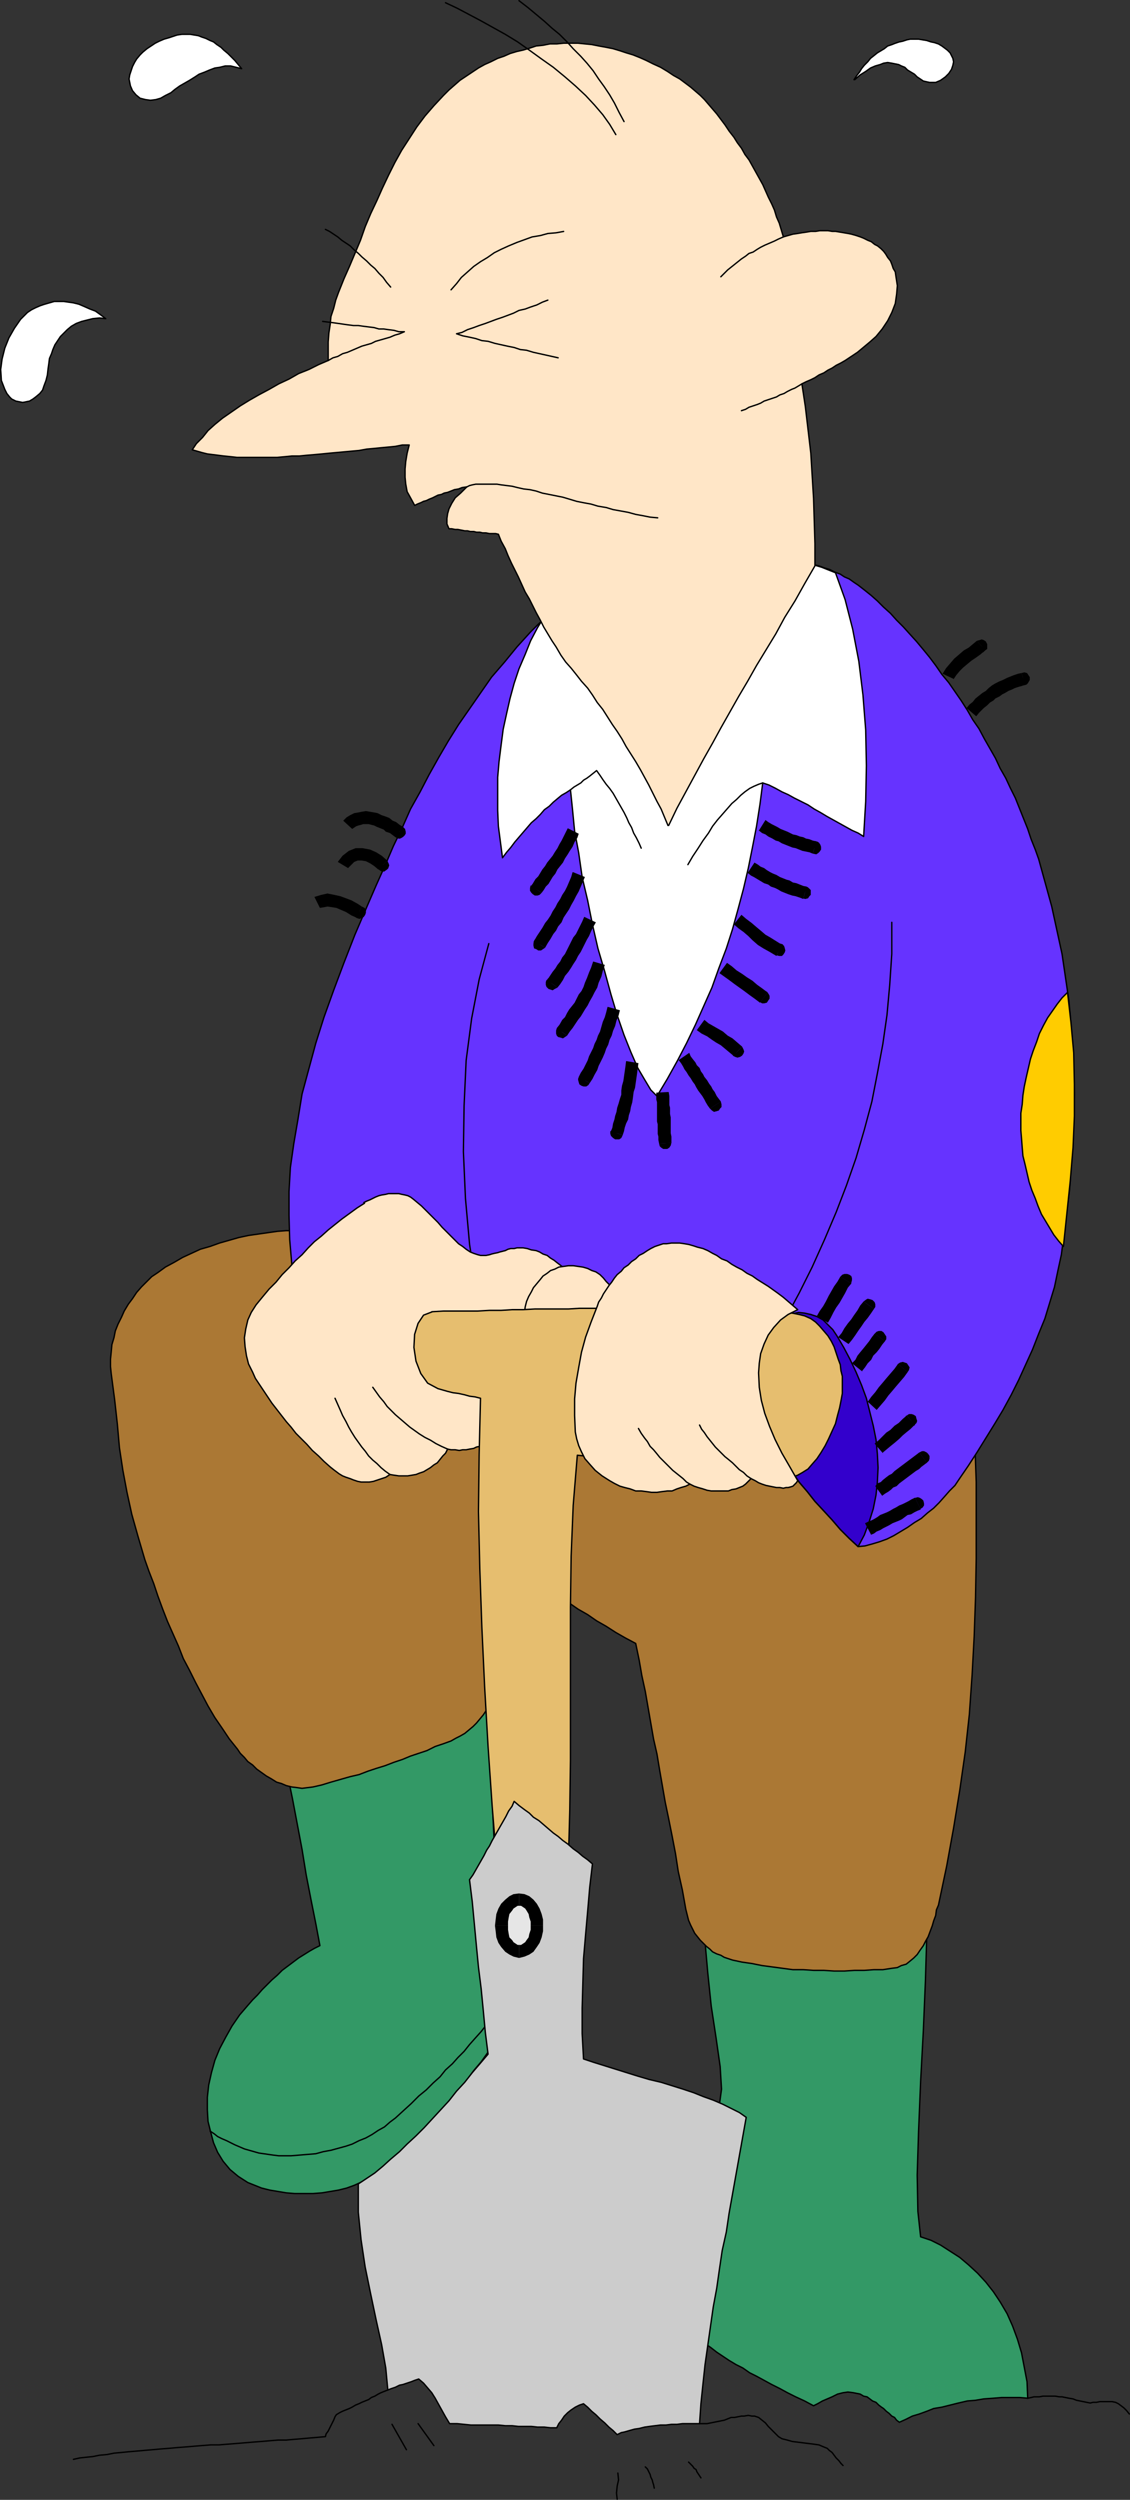 <?xml version="1.0" encoding="UTF-8" standalone="no"?>
<svg
   version="1.0"
   width="70.372mm"
   height="155.626mm"
   id="svg138"
   sodipodi:docname="Gardener - Tired.wmf"
   xmlns:inkscape="http://www.inkscape.org/namespaces/inkscape"
   xmlns:sodipodi="http://sodipodi.sourceforge.net/DTD/sodipodi-0.dtd"
   xmlns="http://www.w3.org/2000/svg"
   xmlns:svg="http://www.w3.org/2000/svg">
  <rect width="100%" height="100%" fill="#333333" stroke="none"/>
  <sodipodi:namedview
     id="namedview138"
     pagecolor="#ffffff"
     bordercolor="#000000"
     borderopacity="0.25"
     inkscape:showpageshadow="2"
     inkscape:pageopacity="0.0"
     inkscape:pagecheckerboard="0"
     inkscape:deskcolor="#d1d1d1"
     inkscape:document-units="mm" />
  <defs
     id="defs1">
    <pattern
       id="WMFhbasepattern"
       patternUnits="userSpaceOnUse"
       width="6"
       height="6"
       x="0"
       y="0" />
  </defs>
  <path
     style="fill:#339966;fill-opacity:1;fill-rule:evenodd;stroke:none"
     d="m 217.982,446.153 0.162,9.049 -0.323,10.827 -0.485,11.635 -0.646,12.119 -0.485,11.635 -0.323,10.342 0.162,8.564 0.646,5.979 2.424,0.808 2.262,1.131 2.262,1.454 2.262,1.454 2.101,1.778 2.101,1.939 1.939,2.101 1.777,2.262 1.616,2.424 1.616,2.747 1.293,2.909 1.131,3.07 0.97,3.232 0.646,3.393 0.646,3.393 0.162,3.878 -1.939,-0.162 h -2.101 -2.101 l -1.939,0.162 -2.262,0.162 -1.939,0.323 -1.939,0.162 -2.101,0.485 -1.939,0.485 -1.939,0.485 -1.939,0.323 -1.616,0.646 -1.777,0.646 -1.616,0.485 -1.616,0.808 -1.454,0.646 -0.646,-0.485 -0.485,-0.646 -0.646,-0.323 -0.646,-0.646 -0.646,-0.485 -0.646,-0.646 -0.485,-0.323 -0.646,-0.485 -0.646,-0.646 -0.808,-0.323 -0.646,-0.485 -0.646,-0.485 -0.808,-0.162 -0.808,-0.485 -0.808,-0.162 -0.808,-0.162 -1.293,-0.162 -1.131,0.162 -1.293,0.323 -1.293,0.646 -1.131,0.485 -1.131,0.485 -1.131,0.646 -0.97,0.485 -2.101,-1.131 -2.101,-0.97 -1.939,-0.97 -1.777,-0.97 -1.939,-0.97 -1.777,-0.97 -1.777,-0.97 -1.616,-0.808 -1.616,-1.131 -1.616,-0.808 -1.616,-0.97 -1.454,-0.97 -1.454,-0.97 -1.454,-1.131 -1.454,-0.97 -1.454,-1.131 0.646,-6.948 0.646,-6.787 0.646,-6.948 0.646,-6.948 0.646,-6.787 0.485,-6.948 0.646,-6.787 0.646,-6.948 0.485,-3.555 -0.323,-5.332 -0.97,-6.787 -1.131,-7.433 -0.808,-7.756 -0.646,-7.272 0.162,-6.14 1.293,-4.525 h 1.616 1.616 1.616 1.454 1.616 1.616 1.616 1.454 1.616 1.616 1.454 1.777 1.454 1.616 1.616 1.616 1.454 1.616 1.616 1.616 1.454 1.616 1.616 1.454 1.616 1.616 1.616 1.616 1.454 1.616 1.616 1.616 v 0 z"
     id="path1" />
  <path
     style="fill:none;stroke:#000000;stroke-width:0.323px;stroke-linecap:round;stroke-linejoin:round;stroke-miterlimit:4;stroke-dasharray:none;stroke-opacity:1"
     d="m 217.982,446.153 0.162,9.049 -0.323,10.827 -0.485,11.635 -0.646,12.119 -0.485,11.635 -0.323,10.342 0.162,8.564 0.646,5.979 2.424,0.808 2.262,1.131 2.262,1.454 2.262,1.454 2.101,1.778 2.101,1.939 1.939,2.101 1.777,2.262 1.616,2.424 1.616,2.747 1.293,2.909 1.131,3.07 0.97,3.232 0.646,3.393 0.646,3.393 0.162,3.878 -1.939,-0.162 h -2.101 -2.101 l -1.939,0.162 -2.262,0.162 -1.939,0.323 -1.939,0.162 -2.101,0.485 -1.939,0.485 -1.939,0.485 -1.939,0.323 -1.616,0.646 -1.777,0.646 -1.616,0.485 -1.616,0.808 -1.454,0.646 -0.646,-0.485 -0.485,-0.646 -0.646,-0.323 -0.646,-0.646 -0.646,-0.485 -0.646,-0.646 -0.485,-0.323 -0.646,-0.485 -0.646,-0.646 -0.808,-0.323 -0.646,-0.485 -0.646,-0.485 -0.808,-0.162 -0.808,-0.485 -0.808,-0.162 -0.808,-0.162 -1.293,-0.162 -1.131,0.162 -1.293,0.323 -1.293,0.646 -1.131,0.485 -1.131,0.485 -1.131,0.646 -0.97,0.485 -2.101,-1.131 -2.101,-0.97 -1.939,-0.97 -1.777,-0.97 -1.939,-0.97 -1.777,-0.97 -1.777,-0.97 -1.616,-0.808 -1.616,-1.131 -1.616,-0.808 -1.616,-0.97 -1.454,-0.97 -1.454,-0.97 -1.454,-1.131 -1.454,-0.97 -1.454,-1.131 0.646,-6.948 0.646,-6.787 0.646,-6.948 0.646,-6.948 0.646,-6.787 0.485,-6.948 0.646,-6.787 0.646,-6.948 0.485,-3.555 -0.323,-5.332 -0.97,-6.787 -1.131,-7.433 -0.808,-7.756 -0.646,-7.272 0.162,-6.14 1.293,-4.525 h 1.616 1.616 1.616 1.454 1.616 1.616 1.616 1.454 1.616 1.616 1.454 1.777 1.454 1.616 1.616 1.616 1.454 1.616 1.616 1.616 1.454 1.616 1.616 1.454 1.616 1.616 1.616 1.616 1.454 1.616 1.616 1.616 v 0"
     id="path2" />
  <path
     style="fill:#339966;fill-opacity:1;fill-rule:evenodd;stroke:none"
     d="m 114.566,397.353 -1.454,0.323 -1.454,0.646 -1.616,0.323 -1.454,0.646 -1.454,0.323 -1.454,0.646 -1.616,0.323 -1.454,0.485 -1.454,0.485 -1.454,0.485 -1.454,0.485 -1.616,0.485 -1.454,0.485 -1.454,0.485 -1.616,0.485 -1.454,0.485 -1.454,0.323 -1.454,0.646 -1.616,0.485 -1.454,0.485 -1.454,0.323 -1.616,0.646 -1.454,0.323 -1.454,0.646 -1.616,0.323 -1.293,0.646 -1.616,0.323 -1.454,0.485 -1.616,0.485 -1.454,0.485 -1.454,0.485 -1.454,0.485 0.97,5.171 1.131,5.494 1.131,5.979 1.131,5.979 0.97,5.979 1.131,5.817 1.131,5.656 0.97,5.171 -1.293,0.646 -1.131,0.646 -1.293,0.808 -1.293,0.808 -1.293,0.97 -1.293,0.97 -1.293,0.97 -1.131,1.131 -1.293,1.131 -1.131,1.131 -1.131,1.131 -1.131,1.293 -1.131,1.131 -1.131,1.293 -0.97,1.131 -0.97,1.131 -1.777,2.585 -1.454,2.585 -1.454,2.747 -1.131,2.747 -0.808,2.909 -0.646,2.909 -0.323,2.909 v 2.909 l 0.162,2.747 0.646,2.585 0.646,2.424 0.97,2.262 1.293,2.101 1.616,1.939 1.939,1.616 2.262,1.454 1.616,0.646 1.616,0.646 1.939,0.485 1.939,0.323 1.939,0.323 1.939,0.162 h 2.262 2.101 l 2.101,-0.162 1.939,-0.323 1.939,-0.323 1.939,-0.485 1.777,-0.646 1.777,-0.808 1.454,-0.808 1.454,-0.97 2.585,-2.101 2.262,-2.101 2.262,-1.939 2.101,-2.101 1.939,-1.939 1.939,-1.939 1.939,-1.939 1.777,-2.101 1.616,-1.939 1.777,-1.939 1.616,-2.101 1.616,-2.262 1.777,-2.101 1.616,-2.262 1.616,-2.424 1.777,-2.424 -0.323,-9.534 -0.485,-10.019 -0.485,-10.342 -0.485,-10.503 -0.485,-10.342 -0.485,-10.342 -0.485,-10.019 z"
     id="path3" />
  <path
     style="fill:none;stroke:#000000;stroke-width:0.323px;stroke-linecap:round;stroke-linejoin:round;stroke-miterlimit:4;stroke-dasharray:none;stroke-opacity:1"
     d="m 114.566,397.353 -1.454,0.323 -1.454,0.646 -1.616,0.323 -1.454,0.646 -1.454,0.323 -1.454,0.646 -1.616,0.323 -1.454,0.485 -1.454,0.485 -1.454,0.485 -1.454,0.485 -1.616,0.485 -1.454,0.485 -1.454,0.485 -1.616,0.485 -1.454,0.485 -1.454,0.323 -1.454,0.646 -1.616,0.485 -1.454,0.485 -1.454,0.323 -1.616,0.646 -1.454,0.323 -1.454,0.646 -1.616,0.323 -1.293,0.646 -1.616,0.323 -1.454,0.485 -1.616,0.485 -1.454,0.485 -1.454,0.485 -1.454,0.485 0.97,5.171 1.131,5.494 1.131,5.979 1.131,5.979 0.97,5.979 1.131,5.817 1.131,5.656 0.97,5.171 -1.293,0.646 -1.131,0.646 -1.293,0.808 -1.293,0.808 -1.293,0.97 -1.293,0.97 -1.293,0.97 -1.131,1.131 -1.293,1.131 -1.131,1.131 -1.131,1.131 -1.131,1.293 -1.131,1.131 -1.131,1.293 -0.97,1.131 -0.97,1.131 -1.777,2.585 -1.454,2.585 -1.454,2.747 -1.131,2.747 -0.808,2.909 -0.646,2.909 -0.323,2.909 v 2.909 l 0.162,2.747 0.646,2.585 0.646,2.424 0.97,2.262 1.293,2.101 1.616,1.939 1.939,1.616 2.262,1.454 1.616,0.646 1.616,0.646 1.939,0.485 1.939,0.323 1.939,0.323 1.939,0.162 h 2.262 2.101 l 2.101,-0.162 1.939,-0.323 1.939,-0.323 1.939,-0.485 1.777,-0.646 1.777,-0.808 1.454,-0.808 1.454,-0.97 2.585,-2.101 2.262,-2.101 2.262,-1.939 2.101,-2.101 1.939,-1.939 1.939,-1.939 1.939,-1.939 1.777,-2.101 1.616,-1.939 1.777,-1.939 1.616,-2.101 1.616,-2.262 1.777,-2.101 1.616,-2.262 1.616,-2.424 1.777,-2.424 -0.323,-9.534 -0.485,-10.019 -0.485,-10.342 -0.485,-10.503 -0.485,-10.342 -0.485,-10.342 -0.485,-10.019 -0.485,-9.534 v 0"
     id="path4" />
  <path
     style="fill:none;stroke:#000000;stroke-width:0.323px;stroke-linecap:round;stroke-linejoin:round;stroke-miterlimit:4;stroke-dasharray:none;stroke-opacity:1"
     d="m 49.446,501.417 0.97,0.646 0.808,0.646 0.97,0.485 1.131,0.485 0.97,0.485 0.97,0.485 1.131,0.485 1.131,0.485 1.131,0.323 1.131,0.323 1.131,0.323 1.131,0.162 1.131,0.162 1.131,0.162 1.293,0.162 h 0.97 1.939 l 1.939,-0.162 1.939,-0.162 1.939,-0.162 1.777,-0.485 1.777,-0.323 1.777,-0.485 1.777,-0.485 1.454,-0.485 1.616,-0.808 1.616,-0.646 1.454,-0.808 1.454,-0.97 1.454,-0.808 1.293,-1.131 1.293,-0.97 1.939,-1.778 1.777,-1.616 1.777,-1.778 1.777,-1.454 1.616,-1.616 1.616,-1.454 1.293,-1.616 1.616,-1.454 1.293,-1.454 1.454,-1.454 1.293,-1.616 1.293,-1.454 1.454,-1.616 1.131,-1.454 1.293,-1.778 1.454,-1.778"
     id="path5" />
  <path
     style="fill:#ab7834;fill-opacity:1;fill-rule:evenodd;stroke:none"
     d="m 225.738,302.337 1.293,9.695 1.131,9.372 0.646,9.049 0.646,9.049 0.323,9.211 v 8.888 9.049 l -0.162,9.211 -0.323,9.211 -0.485,9.049 -0.646,9.211 -0.97,8.888 -1.293,9.049 -1.454,8.888 -1.616,8.888 -1.939,9.211 -0.485,1.131 -0.162,1.293 -0.485,1.293 -0.323,1.131 -0.485,1.293 -0.485,1.293 -0.646,1.131 -0.485,0.97 -0.808,1.131 -0.646,0.97 -0.808,0.808 -0.97,0.808 -0.808,0.646 -1.131,0.323 -0.97,0.485 -1.293,0.162 -2.101,0.323 h -2.101 l -2.262,0.162 h -2.262 l -2.424,0.162 h -2.424 l -2.424,-0.162 h -2.424 l -2.424,-0.162 h -2.424 l -2.424,-0.323 -2.424,-0.323 -2.424,-0.323 -2.424,-0.485 -2.262,-0.323 -2.262,-0.485 -0.97,-0.323 -0.97,-0.323 -0.808,-0.485 -0.97,-0.323 -0.97,-0.485 -0.646,-0.646 -0.808,-0.646 -0.646,-0.646 -0.808,-0.808 -0.646,-0.808 -0.646,-0.808 -0.485,-0.97 -0.485,-0.97 -0.485,-1.131 -0.323,-1.293 -0.323,-1.293 -0.808,-4.525 -0.97,-4.363 -0.646,-4.201 -0.808,-4.201 -0.808,-4.04 -0.808,-3.878 -0.646,-3.717 -0.646,-3.717 -0.646,-3.878 -0.808,-3.555 -0.646,-3.717 -0.646,-3.717 -0.646,-3.717 -0.808,-3.717 -0.646,-3.717 -0.808,-3.878 -2.424,-1.293 -2.262,-1.293 -2.262,-1.454 -2.262,-1.293 -2.101,-1.454 -2.262,-1.293 -2.101,-1.454 -1.939,-1.616 -1.939,-1.454 -1.939,-1.616 -1.777,-1.454 -1.777,-1.616 -1.777,-1.616 -1.616,-1.616 -1.616,-1.616 -1.616,-1.616 0.162,4.04 0.323,3.878 0.323,4.04 0.162,4.04 0.323,3.878 -0.162,4.04 -0.323,3.878 -0.808,3.878 -0.162,1.293 -0.485,0.97 -0.323,1.131 -0.646,1.293 -0.485,1.131 -0.646,0.97 -0.808,1.131 -0.646,0.97 -0.808,0.97 -0.808,0.97 -0.808,0.808 -0.97,0.808 -0.97,0.808 -1.131,0.646 -0.97,0.485 -1.131,0.646 -1.777,0.646 -1.939,0.646 -1.939,0.97 -1.939,0.646 -1.939,0.646 -1.939,0.808 -1.939,0.646 -2.101,0.808 -2.101,0.646 -1.939,0.646 -2.101,0.808 -2.101,0.485 -2.262,0.646 -2.262,0.646 -2.101,0.646 -2.101,0.485 -1.293,0.162 -1.293,0.162 -1.131,-0.162 -1.293,-0.162 -1.293,-0.323 -1.131,-0.485 -1.131,-0.323 -1.293,-0.808 -1.131,-0.646 -1.131,-0.808 -1.131,-0.808 -0.97,-0.97 -1.131,-0.808 -0.808,-0.97 -0.97,-0.97 -0.646,-0.97 -1.939,-2.424 -1.616,-2.424 -1.777,-2.585 -1.616,-2.747 -1.454,-2.747 -1.454,-2.747 -1.454,-2.909 -1.454,-2.747 -1.131,-2.909 -1.293,-2.909 -1.293,-2.909 -1.131,-2.909 -1.131,-3.07 -0.97,-2.909 -1.131,-2.909 -0.97,-2.747 -1.616,-5.494 -1.454,-5.171 -1.131,-5.171 -0.97,-5.171 -0.808,-5.333 -0.485,-5.494 -0.646,-5.817 -0.808,-6.14 -0.162,-1.616 v -1.778 l 0.162,-1.616 0.162,-1.778 0.485,-1.616 0.323,-1.616 0.646,-1.616 0.808,-1.616 0.646,-1.454 0.97,-1.616 0.97,-1.293 0.97,-1.454 1.131,-1.293 1.293,-1.293 1.131,-1.131 1.454,-0.97 1.777,-1.293 2.101,-1.131 1.939,-1.131 2.101,-0.97 2.101,-0.97 2.262,-0.646 2.262,-0.808 2.262,-0.646 2.262,-0.646 2.262,-0.485 2.262,-0.323 2.262,-0.323 2.262,-0.323 2.101,-0.162 h 2.101 2.101 l 5.009,0.162 h 4.848 4.848 l 5.009,0.162 4.848,0.162 4.848,0.162 4.848,0.162 4.686,0.162 4.848,0.162 4.848,0.162 4.848,0.162 4.686,0.162 4.848,0.323 4.686,0.162 4.848,0.323 4.686,0.323 4.848,0.323 4.686,0.323 4.686,0.485 4.848,0.323 4.848,0.485 4.686,0.485 4.848,0.646 4.686,0.646 4.848,0.485 4.686,0.808 4.848,0.646 4.848,0.808 4.848,0.808 4.848,0.97 5.009,0.808 z"
     id="path6" />
  <path
     style="fill:none;stroke:#000000;stroke-width:0.323px;stroke-linecap:round;stroke-linejoin:round;stroke-miterlimit:4;stroke-dasharray:none;stroke-opacity:1"
     d="m 225.738,302.337 1.293,9.695 1.131,9.372 0.646,9.049 0.646,9.049 0.323,9.211 v 8.888 9.049 l -0.162,9.211 -0.323,9.211 -0.485,9.049 -0.646,9.211 -0.97,8.888 -1.293,9.049 -1.454,8.888 -1.616,8.888 -1.939,9.211 -0.485,1.131 -0.162,1.293 -0.485,1.293 -0.323,1.131 -0.485,1.293 -0.485,1.293 -0.646,1.131 -0.485,0.97 -0.808,1.131 -0.646,0.97 -0.808,0.808 -0.97,0.808 -0.808,0.646 -1.131,0.323 -0.97,0.485 -1.293,0.162 -2.101,0.323 h -2.101 l -2.262,0.162 h -2.262 l -2.424,0.162 h -2.424 l -2.424,-0.162 h -2.424 l -2.424,-0.162 h -2.424 l -2.424,-0.323 -2.424,-0.323 -2.424,-0.323 -2.424,-0.485 -2.262,-0.323 -2.262,-0.485 -0.97,-0.323 -0.97,-0.323 -0.808,-0.485 -0.97,-0.323 -0.97,-0.485 -0.646,-0.646 -0.808,-0.646 -0.646,-0.646 -0.808,-0.808 -0.646,-0.808 -0.646,-0.808 -0.485,-0.97 -0.485,-0.97 -0.485,-1.131 -0.323,-1.293 -0.323,-1.293 -0.808,-4.525 -0.97,-4.363 -0.646,-4.201 -0.808,-4.201 -0.808,-4.04 -0.808,-3.878 -0.646,-3.717 -0.646,-3.717 -0.646,-3.878 -0.808,-3.555 -0.646,-3.717 -0.646,-3.717 -0.646,-3.717 -0.808,-3.717 -0.646,-3.717 -0.808,-3.878 -2.424,-1.293 -2.262,-1.293 -2.262,-1.454 -2.262,-1.293 -2.101,-1.454 -2.262,-1.293 -2.101,-1.454 -1.939,-1.616 -1.939,-1.454 -1.939,-1.616 -1.777,-1.454 -1.777,-1.616 -1.777,-1.616 -1.616,-1.616 -1.616,-1.616 -1.616,-1.616 0.162,4.04 0.323,3.878 0.323,4.04 0.162,4.04 0.323,3.878 -0.162,4.04 -0.323,3.878 -0.808,3.878 -0.162,1.293 -0.485,0.97 -0.323,1.131 -0.646,1.293 -0.485,1.131 -0.646,0.97 -0.808,1.131 -0.646,0.97 -0.808,0.97 -0.808,0.97 -0.808,0.808 -0.97,0.808 -0.97,0.808 -1.131,0.646 -0.97,0.485 -1.131,0.646 -1.777,0.646 -1.939,0.646 -1.939,0.97 -1.939,0.646 -1.939,0.646 -1.939,0.808 -1.939,0.646 -2.101,0.808 -2.101,0.646 -1.939,0.646 -2.101,0.808 -2.101,0.485 -2.262,0.646 -2.262,0.646 -2.101,0.646 -2.101,0.485 -1.293,0.162 -1.293,0.162 -1.131,-0.162 -1.293,-0.162 -1.293,-0.323 -1.131,-0.485 -1.131,-0.323 -1.293,-0.808 -1.131,-0.646 -1.131,-0.808 -1.131,-0.808 -0.97,-0.97 -1.131,-0.808 -0.808,-0.97 -0.97,-0.97 -0.646,-0.97 -1.939,-2.424 -1.616,-2.424 -1.777,-2.585 -1.616,-2.747 -1.454,-2.747 -1.454,-2.747 -1.454,-2.909 -1.454,-2.747 -1.131,-2.909 -1.293,-2.909 -1.293,-2.909 -1.131,-2.909 -1.131,-3.07 -0.97,-2.909 -1.131,-2.909 -0.97,-2.747 -1.616,-5.494 -1.454,-5.171 -1.131,-5.171 -0.97,-5.171 -0.808,-5.333 -0.485,-5.494 -0.646,-5.817 -0.808,-6.14 -0.162,-1.616 v -1.778 l 0.162,-1.616 0.162,-1.778 0.485,-1.616 0.323,-1.616 0.646,-1.616 0.808,-1.616 0.646,-1.454 0.97,-1.616 0.97,-1.293 0.97,-1.454 1.131,-1.293 1.293,-1.293 1.131,-1.131 1.454,-0.97 1.777,-1.293 2.101,-1.131 1.939,-1.131 2.101,-0.97 2.101,-0.97 2.262,-0.646 2.262,-0.808 2.262,-0.646 2.262,-0.646 2.262,-0.485 2.262,-0.323 2.262,-0.323 2.262,-0.323 2.101,-0.162 h 2.101 2.101 l 5.009,0.162 h 4.848 4.848 l 5.009,0.162 4.848,0.162 4.848,0.162 4.848,0.162 4.686,0.162 4.848,0.162 4.848,0.162 4.848,0.162 4.686,0.162 4.848,0.323 4.686,0.162 4.848,0.323 4.686,0.323 4.848,0.323 4.686,0.323 4.686,0.485 4.848,0.323 4.848,0.485 4.686,0.485 4.848,0.646 4.686,0.646 4.848,0.485 4.686,0.808 4.848,0.646 4.848,0.808 4.848,0.808 4.848,0.97 5.009,0.808 4.848,0.97 v 0"
     id="path7" />
  <path
     style="fill:#6633ff;fill-opacity:1;fill-rule:evenodd;stroke:none"
     d="m 201.985,137.676 -0.97,-0.646 -1.131,-0.808 -1.131,-0.485 -0.97,-0.646 -1.293,-0.485 -1.293,-0.646 -1.131,-0.323 -1.293,-0.485 -1.293,-0.323 -1.293,-0.485 -1.454,-0.323 -1.293,-0.162 -1.454,-0.323 -1.454,-0.162 -1.454,-0.323 h -1.293 l -1.454,-0.162 -1.454,-0.162 h -1.454 -1.454 -1.454 -1.454 -1.454 -1.293 l -1.616,0.162 h -1.293 l -1.454,0.162 h -1.293 l -1.293,0.162 -1.293,0.162 -1.293,0.162 -1.293,0.323 -2.262,0.323 -2.585,0.485 -2.262,0.646 -2.424,0.646 -2.262,0.808 -2.424,0.808 -2.262,0.808 -2.262,1.131 -2.101,1.131 -2.101,0.97 -2.262,1.454 -1.939,1.293 -2.101,1.454 -1.777,1.454 -1.777,1.616 -1.777,1.778 -3.232,3.555 -2.909,3.555 -3.07,3.555 -2.585,3.717 -2.585,3.717 -2.585,3.717 -2.424,3.878 -2.262,3.878 -2.262,4.04 -2.101,4.04 -2.262,4.04 -1.939,4.363 -2.101,4.363 -1.939,4.525 -2.101,4.686 -2.101,4.848 -2.909,6.787 -2.585,6.625 -2.424,6.464 -2.262,6.302 -1.939,6.14 -1.616,5.979 -1.616,5.979 -0.97,5.979 -0.97,5.656 -0.808,5.656 -0.323,5.656 v 5.656 l 0.162,5.656 0.485,5.656 0.808,5.494 1.131,5.656 3.393,0.808 3.232,0.97 3.393,0.646 3.232,0.808 3.232,0.646 3.393,0.808 3.232,0.485 3.393,0.646 3.232,0.646 3.393,0.485 3.232,0.485 3.232,0.485 3.393,0.485 3.232,0.323 3.232,0.485 3.393,0.323 3.232,0.323 3.393,0.485 3.232,0.162 3.393,0.323 3.393,0.485 3.232,0.162 3.393,0.323 3.232,0.323 3.555,0.323 3.232,0.323 3.393,0.323 3.393,0.162 3.555,0.485 3.393,0.323 3.393,0.323 3.393,0.323 0.485,3.393 0.808,3.07 0.808,3.07 1.131,2.909 1.293,2.747 1.293,2.747 1.616,2.585 1.616,2.424 1.777,2.585 1.939,2.262 1.777,2.262 2.101,2.262 1.939,2.101 1.939,2.262 2.101,2.101 2.101,1.939 1.616,-0.162 1.777,-0.485 1.616,-0.485 1.777,-0.646 1.616,-0.808 1.616,-0.97 1.616,-0.97 1.616,-1.131 1.616,-0.97 1.454,-1.293 1.454,-1.131 1.293,-1.293 1.293,-1.454 1.131,-1.293 1.293,-1.293 0.97,-1.454 2.101,-3.07 2.101,-3.232 2.101,-3.393 2.101,-3.393 1.939,-3.232 1.939,-3.555 1.777,-3.555 1.616,-3.555 1.616,-3.555 1.454,-3.717 1.454,-3.555 1.131,-3.717 1.131,-3.717 0.808,-3.878 0.808,-3.717 0.485,-3.717 1.454,-11.635 0.808,-11.311 0.323,-11.15 -0.323,-10.988 -0.97,-10.988 -1.616,-10.988 -2.424,-11.15 -3.07,-11.15 -0.808,-2.262 -0.97,-2.424 -0.808,-2.424 -0.97,-2.424 -0.97,-2.424 -0.97,-2.424 -1.131,-2.262 -1.131,-2.424 -1.293,-2.262 -1.131,-2.424 -1.293,-2.262 -1.293,-2.262 -1.293,-2.424 -1.454,-2.101 -1.293,-2.262 -1.454,-2.262 -1.454,-2.101 -1.454,-2.101 -1.616,-1.939 -1.454,-2.101 -1.454,-1.939 -1.454,-1.778 -1.616,-1.939 -1.616,-1.778 -1.454,-1.616 -1.616,-1.616 -1.454,-1.616 -1.616,-1.454 -1.454,-1.454 -1.454,-1.293 -1.616,-1.293 -1.454,-1.131 z"
     id="path8" />
  <path
     style="fill:none;stroke:#000000;stroke-width:0.323px;stroke-linecap:round;stroke-linejoin:round;stroke-miterlimit:4;stroke-dasharray:none;stroke-opacity:1"
     d="m 201.985,137.676 -0.97,-0.646 -1.131,-0.808 -1.131,-0.485 -0.97,-0.646 -1.293,-0.485 -1.293,-0.646 -1.131,-0.323 -1.293,-0.485 -1.293,-0.323 -1.293,-0.485 -1.454,-0.323 -1.293,-0.162 -1.454,-0.323 -1.454,-0.162 -1.454,-0.323 h -1.293 l -1.454,-0.162 -1.454,-0.162 h -1.454 -1.454 -1.454 -1.454 -1.454 -1.293 l -1.616,0.162 h -1.293 l -1.454,0.162 h -1.293 l -1.293,0.162 -1.293,0.162 -1.293,0.162 -1.293,0.323 -2.262,0.323 -2.585,0.485 -2.262,0.646 -2.424,0.646 -2.262,0.808 -2.424,0.808 -2.262,0.808 -2.262,1.131 -2.101,1.131 -2.101,0.97 -2.262,1.454 -1.939,1.293 -2.101,1.454 -1.777,1.454 -1.777,1.616 -1.777,1.778 -3.232,3.555 -2.909,3.555 -3.07,3.555 -2.585,3.717 -2.585,3.717 -2.585,3.717 -2.424,3.878 -2.262,3.878 -2.262,4.04 -2.101,4.04 -2.262,4.04 -1.939,4.363 -2.101,4.363 -1.939,4.525 -2.101,4.686 -2.101,4.848 -2.909,6.787 -2.585,6.625 -2.424,6.464 -2.262,6.302 -1.939,6.14 -1.616,5.979 -1.616,5.979 -0.97,5.979 -0.97,5.656 -0.808,5.656 -0.323,5.656 v 5.656 l 0.162,5.656 0.485,5.656 0.808,5.494 1.131,5.656 3.393,0.808 3.232,0.97 3.393,0.646 3.232,0.808 3.232,0.646 3.393,0.808 3.232,0.485 3.393,0.646 3.232,0.646 3.393,0.485 3.232,0.485 3.232,0.485 3.393,0.485 3.232,0.323 3.232,0.485 3.393,0.323 3.232,0.323 3.393,0.485 3.232,0.162 3.393,0.323 3.393,0.485 3.232,0.162 3.393,0.323 3.232,0.323 3.555,0.323 3.232,0.323 3.393,0.323 3.393,0.162 3.555,0.485 3.393,0.323 3.393,0.323 3.393,0.323 0.485,3.393 0.808,3.07 0.808,3.07 1.131,2.909 1.293,2.747 1.293,2.747 1.616,2.585 1.616,2.424 1.777,2.585 1.939,2.262 1.777,2.262 2.101,2.262 1.939,2.101 1.939,2.262 2.101,2.101 2.101,1.939 1.616,-0.162 1.777,-0.485 1.616,-0.485 1.777,-0.646 1.616,-0.808 1.616,-0.97 1.616,-0.97 1.616,-1.131 1.616,-0.97 1.454,-1.293 1.454,-1.131 1.293,-1.293 1.293,-1.454 1.131,-1.293 1.293,-1.293 0.97,-1.454 2.101,-3.07 2.101,-3.232 2.101,-3.393 2.101,-3.393 1.939,-3.232 1.939,-3.555 1.777,-3.555 1.616,-3.555 1.616,-3.555 1.454,-3.717 1.454,-3.555 1.131,-3.717 1.131,-3.717 0.808,-3.878 0.808,-3.717 0.485,-3.717 1.454,-11.635 0.808,-11.311 0.323,-11.15 -0.323,-10.988 -0.97,-10.988 -1.616,-10.988 -2.424,-11.15 -3.07,-11.15 -0.808,-2.262 -0.97,-2.424 -0.808,-2.424 -0.97,-2.424 -0.97,-2.424 -0.97,-2.424 -1.131,-2.262 -1.131,-2.424 -1.293,-2.262 -1.131,-2.424 -1.293,-2.262 -1.293,-2.262 -1.293,-2.424 -1.454,-2.101 -1.293,-2.262 -1.454,-2.262 -1.454,-2.101 -1.454,-2.101 -1.616,-1.939 -1.454,-2.101 -1.454,-1.939 -1.454,-1.778 -1.616,-1.939 -1.616,-1.778 -1.454,-1.616 -1.616,-1.616 -1.454,-1.616 -1.616,-1.454 -1.454,-1.454 -1.454,-1.293 -1.616,-1.293 -1.454,-1.131 v 0"
     id="path9" />
  <path
     style="fill:#3300cc;fill-opacity:1;fill-rule:evenodd;stroke:none"
     d="m 177.262,323.182 0.485,3.393 0.808,3.07 0.808,3.07 1.131,2.909 1.293,2.747 1.293,2.747 1.616,2.585 1.616,2.424 1.777,2.585 1.939,2.262 1.777,2.262 2.101,2.262 1.939,2.101 1.939,2.262 2.101,2.101 2.101,1.939 1.454,-2.747 1.131,-3.07 0.97,-3.07 0.646,-3.232 0.323,-3.07 0.162,-3.393 -0.162,-3.232 -0.323,-3.393 -0.646,-3.232 -0.808,-3.232 -0.808,-3.232 -1.131,-3.07 -1.293,-3.07 -1.454,-3.07 -1.454,-2.747 -1.616,-2.747 -0.97,-1.454 -1.131,-1.131 -1.131,-1.131 -1.454,-0.808 -1.454,-0.485 -1.454,-0.323 -1.454,-0.162 -1.454,0.323 -1.454,0.485 -1.454,0.808 -1.293,1.293 -1.293,1.454 -1.131,1.939 -0.97,2.262 -0.97,2.747 z"
     id="path10" />
  <path
     style="fill:none;stroke:#000000;stroke-width:0.323px;stroke-linecap:round;stroke-linejoin:round;stroke-miterlimit:4;stroke-dasharray:none;stroke-opacity:1"
     d="m 177.262,323.182 0.485,3.393 0.808,3.07 0.808,3.07 1.131,2.909 1.293,2.747 1.293,2.747 1.616,2.585 1.616,2.424 1.777,2.585 1.939,2.262 1.777,2.262 2.101,2.262 1.939,2.101 1.939,2.262 2.101,2.101 2.101,1.939 1.454,-2.747 1.131,-3.07 0.97,-3.07 0.646,-3.232 0.323,-3.07 0.162,-3.393 -0.162,-3.232 -0.323,-3.393 -0.646,-3.232 -0.808,-3.232 -0.808,-3.232 -1.131,-3.07 -1.293,-3.07 -1.454,-3.07 -1.454,-2.747 -1.616,-2.747 -0.97,-1.454 -1.131,-1.131 -1.131,-1.131 -1.454,-0.808 -1.454,-0.485 -1.454,-0.323 -1.454,-0.162 -1.454,0.323 -1.454,0.485 -1.454,0.808 -1.293,1.293 -1.293,1.454 -1.131,1.939 -0.97,2.262 -0.97,2.747 -0.646,3.07 v 0"
     id="path11" />
  <path
     style="fill:none;stroke:#000000;stroke-width:0.323px;stroke-linecap:round;stroke-linejoin:round;stroke-miterlimit:4;stroke-dasharray:none;stroke-opacity:1"
     d="m 209.903,217.017 v 7.433 l -0.485,7.272 -0.646,7.11 -0.97,6.787 -1.293,6.948 -1.293,6.625 -1.777,6.625 -1.939,6.625 -2.262,6.464 -2.424,6.302 -2.747,6.464 -2.909,6.464 -3.07,6.14 -3.393,6.302 -3.555,6.464 -3.878,6.14"
     id="path12" />
  <path
     style="fill:none;stroke:#000000;stroke-width:0.323px;stroke-linecap:round;stroke-linejoin:round;stroke-miterlimit:4;stroke-dasharray:none;stroke-opacity:1"
     d="m 115.051,222.026 -2.262,8.403 -1.777,9.211 -1.293,9.857 -0.485,10.665 -0.162,10.827 0.485,10.988 0.97,10.827 1.616,10.503"
     id="path13" />
  <path
     style="fill:#000000;fill-opacity:1;fill-rule:evenodd;stroke:none"
     d="m 200.369,301.852 0.162,-0.646 v -0.485 l -0.162,-0.485 -0.485,-0.323 -0.485,-0.162 h -0.646 l -0.485,0.162 -0.485,0.485 2.585,1.616 v 0 z"
     id="path14" />
  <path
     style="fill:#000000;fill-opacity:1;fill-rule:evenodd;stroke:none"
     d="m 194.875,311.224 0.646,-1.131 0.646,-1.293 0.646,-1.131 0.808,-1.131 0.646,-1.131 0.646,-1.131 0.646,-1.293 0.808,-0.97 -2.585,-1.616 -0.646,1.131 -0.808,1.131 -0.646,1.131 -0.646,1.131 -0.646,1.293 -0.646,1.131 -0.808,1.131 -0.646,1.131 z"
     id="path15" />
  <path
     style="fill:#000000;fill-opacity:1;fill-rule:evenodd;stroke:none"
     d="m 197.784,300.398 -0.162,0.646 v 0.485 l 0.162,0.485 0.485,0.323 0.485,0.323 h 0.646 l 0.485,-0.323 0.485,-0.323 -2.585,-1.616 z"
     id="path16" />
  <path
     style="fill:#000000;fill-opacity:1;fill-rule:evenodd;stroke:none"
     d="m 205.702,307.993 0.323,-0.485 v -0.646 l -0.162,-0.485 -0.485,-0.485 -0.485,-0.162 -0.646,-0.162 -0.323,0.162 -0.646,0.485 2.424,1.778 z"
     id="path17" />
  <path
     style="fill:#000000;fill-opacity:1;fill-rule:evenodd;stroke:none"
     d="m 199.723,316.234 0.808,-0.97 0.808,-1.131 0.646,-0.97 0.808,-1.131 0.646,-0.97 0.808,-0.97 0.808,-1.131 0.646,-0.97 -2.424,-1.778 -0.808,0.97 -0.646,1.131 -0.808,1.131 -0.646,0.97 -0.808,0.97 -0.808,1.131 -0.646,1.131 -0.808,0.97 2.424,1.616 z"
     id="path18" />
  <path
     style="fill:#000000;fill-opacity:1;fill-rule:evenodd;stroke:none"
     d="m 203.278,306.215 -0.162,0.646 v 0.646 l 0.162,0.485 0.485,0.323 0.485,0.162 h 0.485 0.485 l 0.485,-0.485 -2.424,-1.616 v 0 z"
     id="path19" />
  <path
     style="fill:#000000;fill-opacity:1;fill-rule:evenodd;stroke:none"
     d="m 208.287,315.587 0.323,-0.485 v -0.646 l -0.323,-0.485 -0.323,-0.485 -0.485,-0.323 h -0.646 l -0.485,0.162 -0.485,0.485 z"
     id="path20" />
  <path
     style="fill:#000000;fill-opacity:1;fill-rule:evenodd;stroke:none"
     d="m 202.955,322.536 0.646,-0.808 0.646,-0.97 0.808,-0.808 0.485,-0.97 0.808,-0.808 0.646,-0.808 0.646,-0.97 0.646,-0.808 -2.424,-1.778 -0.646,0.808 -0.646,0.97 -0.646,0.808 -0.646,0.808 -0.808,0.97 -0.646,0.808 -0.485,0.97 -0.808,0.808 2.424,1.939 v 0 z"
     id="path21" />
  <path
     style="fill:#000000;fill-opacity:1;fill-rule:evenodd;stroke:none"
     d="m 205.863,313.81 -0.323,0.485 v 0.646 l 0.323,0.485 0.323,0.485 0.485,0.162 h 0.646 0.485 l 0.485,-0.485 -2.424,-1.778 z"
     id="path22" />
  <path
     style="fill:#000000;fill-opacity:1;fill-rule:evenodd;stroke:none"
     d="m 213.619,322.859 0.323,-0.485 0.162,-0.646 -0.323,-0.485 -0.323,-0.485 -0.485,-0.162 -0.485,-0.162 -0.646,0.162 -0.485,0.323 2.262,1.939 z"
     id="path23" />
  <path
     style="fill:#000000;fill-opacity:1;fill-rule:evenodd;stroke:none"
     d="m 206.348,331.747 0.97,-1.131 0.97,-1.131 0.808,-1.131 0.97,-1.131 0.808,-0.97 0.97,-1.131 0.97,-1.131 0.808,-1.131 -2.262,-1.939 -0.808,1.131 -0.97,1.131 -0.97,1.131 -0.808,0.97 -0.97,1.131 -0.808,1.131 -0.97,1.131 -0.808,1.131 z"
     id="path24" />
  <path
     style="fill:#000000;fill-opacity:1;fill-rule:evenodd;stroke:none"
     d="m 211.357,320.92 -0.323,0.646 v 0.485 l 0.162,0.646 0.485,0.323 0.323,0.323 0.646,0.162 0.485,-0.162 0.485,-0.485 -2.262,-1.939 z"
     id="path25" />
  <path
     style="fill:#000000;fill-opacity:1;fill-rule:evenodd;stroke:none"
     d="m 215.235,335.302 0.485,-0.485 0.162,-0.485 -0.162,-0.485 -0.162,-0.646 -0.485,-0.323 -0.485,-0.162 h -0.646 l -0.485,0.323 z"
     id="path26" />
  <path
     style="fill:#000000;fill-opacity:1;fill-rule:evenodd;stroke:none"
     d="m 207.802,341.765 0.97,-0.808 0.97,-0.808 0.808,-0.646 1.131,-0.97 0.808,-0.808 0.97,-0.808 0.808,-0.646 0.97,-0.97 -1.777,-2.262 -0.97,0.808 -0.97,0.97 -0.97,0.646 -0.97,0.97 -0.97,0.646 -0.97,0.97 -0.808,0.808 -0.97,0.808 1.939,2.262 v 0 z"
     id="path27" />
  <path
     style="fill:#000000;fill-opacity:1;fill-rule:evenodd;stroke:none"
     d="m 213.296,333.039 -0.323,0.646 -0.162,0.485 0.162,0.646 0.323,0.323 0.323,0.485 0.646,0.162 0.485,-0.162 0.646,-0.323 -2.101,-2.262 z"
     id="path28" />
  <path
     style="fill:#000000;fill-opacity:1;fill-rule:evenodd;stroke:none"
     d="m 218.144,344.189 0.485,-0.485 0.162,-0.485 v -0.646 l -0.323,-0.485 -0.323,-0.323 -0.646,-0.323 h -0.485 l -0.646,0.323 1.777,2.424 z"
     id="path29" />
  <path
     style="fill:#000000;fill-opacity:1;fill-rule:evenodd;stroke:none"
     d="m 207.641,351.945 0.646,-0.485 0.808,-0.485 0.646,-0.485 0.485,-0.485 0.808,-0.323 0.646,-0.646 0.646,-0.485 0.646,-0.485 0.646,-0.485 0.646,-0.485 0.646,-0.485 0.646,-0.485 0.808,-0.485 0.485,-0.485 0.646,-0.485 0.646,-0.485 -1.777,-2.424 -0.646,0.485 -0.646,0.485 -0.646,0.485 -0.646,0.485 -0.646,0.485 -0.646,0.485 -0.646,0.485 -0.646,0.485 -0.646,0.485 -0.646,0.646 -0.646,0.323 -0.646,0.485 -0.808,0.646 -0.485,0.485 -0.808,0.323 -0.485,0.646 z"
     id="path30" />
  <path
     style="fill:#000000;fill-opacity:1;fill-rule:evenodd;stroke:none"
     d="m 216.366,341.765 -0.485,0.485 -0.162,0.485 0.162,0.646 0.162,0.485 0.485,0.323 0.485,0.162 h 0.646 l 0.485,-0.162 -1.777,-2.424 z"
     id="path31" />
  <path
     style="fill:#000000;fill-opacity:1;fill-rule:evenodd;stroke:none"
     d="m 216.69,355.016 0.485,-0.323 0.323,-0.485 v -0.485 l -0.162,-0.646 -0.323,-0.323 -0.485,-0.323 -0.485,-0.162 -0.646,0.162 1.293,2.747 v 0 z"
     id="path32" />
  <path
     style="fill:#000000;fill-opacity:1;fill-rule:evenodd;stroke:none"
     d="m 204.894,361.156 0.808,-0.323 0.646,-0.485 0.808,-0.323 0.808,-0.485 0.646,-0.323 0.646,-0.323 0.808,-0.485 0.808,-0.323 0.808,-0.323 0.646,-0.323 0.646,-0.485 0.646,-0.485 0.808,-0.162 0.808,-0.485 0.646,-0.323 0.808,-0.323 -1.293,-2.747 -0.808,0.323 -0.808,0.485 -0.646,0.323 -0.646,0.323 -0.808,0.323 -0.808,0.485 -0.646,0.323 -0.808,0.485 -0.646,0.323 -0.808,0.323 -0.808,0.323 -0.646,0.485 -0.808,0.485 -0.646,0.323 -0.808,0.323 -0.646,0.323 1.454,2.747 v 0 z"
     id="path33" />
  <path
     style="fill:#000000;fill-opacity:1;fill-rule:evenodd;stroke:none"
     d="m 215.235,352.43 -0.485,0.323 -0.162,0.646 v 0.485 l 0.162,0.485 0.323,0.485 0.485,0.323 0.485,0.162 0.646,-0.162 -1.293,-2.747 v 0 z"
     id="path34" />
  <path
     style="fill:#ffe6c7;fill-opacity:1;fill-rule:evenodd;stroke:none"
     d="m 85.642,282.946 0.646,-0.323 0.808,-0.323 0.646,-0.323 0.646,-0.323 0.808,-0.323 0.646,-0.162 0.97,-0.162 0.646,-0.162 h 0.97 0.646 0.808 l 0.646,0.162 0.808,0.162 0.646,0.162 0.646,0.323 0.646,0.485 0.97,0.808 0.97,0.808 0.97,0.97 0.97,0.97 0.97,0.97 0.97,0.97 0.97,1.131 0.97,0.97 0.97,0.97 0.97,0.97 0.97,0.97 0.97,0.646 0.808,0.646 0.97,0.646 0.808,0.323 0.97,0.323 0.646,0.162 h 0.646 0.646 l 0.808,-0.162 0.485,-0.162 0.646,-0.162 0.808,-0.162 0.485,-0.162 0.646,-0.162 0.646,-0.162 0.646,-0.323 0.646,-0.162 h 0.808 l 0.646,-0.162 h 0.646 0.808 l 0.97,0.162 0.97,0.323 1.131,0.162 0.808,0.323 0.808,0.485 0.97,0.323 0.808,0.646 0.808,0.485 0.808,0.646 0.646,0.485 0.808,0.646 0.485,0.808 0.808,0.646 0.485,0.808 0.485,0.646 0.646,0.808 -1.293,2.262 -1.131,2.101 -1.131,2.262 -1.293,2.262 -1.131,2.262 -1.293,2.101 -1.131,2.262 -1.131,2.262 -1.131,2.101 -1.293,2.262 -1.131,2.262 -1.131,2.101 -1.293,2.262 -1.131,2.101 -1.131,2.262 -1.131,2.262 -0.485,0.485 -0.323,0.485 -0.485,0.323 -0.485,0.485 -0.646,0.323 -0.646,0.485 -0.646,0.323 -0.808,0.162 -0.646,0.323 -0.97,0.162 -0.808,0.162 h -0.808 l -0.808,0.162 -0.97,-0.162 h -0.97 l -0.808,-0.162 -0.485,0.97 -0.646,0.646 -0.646,0.808 -0.646,0.808 -0.808,0.485 -0.808,0.646 -0.808,0.485 -0.808,0.485 -0.97,0.323 -0.808,0.323 -0.97,0.162 -0.97,0.162 H 94.852 93.883 l -1.131,-0.162 -0.97,-0.162 -0.97,0.646 -0.97,0.323 -0.97,0.323 -0.97,0.323 -0.97,0.162 H 85.965 84.995 l -0.808,-0.162 -0.97,-0.323 -0.808,-0.323 -0.97,-0.323 -0.808,-0.323 -0.808,-0.485 -0.646,-0.485 -0.646,-0.485 -0.808,-0.646 -1.454,-1.293 -1.293,-1.293 -1.454,-1.293 -1.293,-1.454 -1.293,-1.293 -1.293,-1.293 -1.131,-1.454 -1.131,-1.293 -1.131,-1.454 -1.131,-1.454 -1.131,-1.454 -0.97,-1.454 -0.97,-1.454 -0.97,-1.454 -0.97,-1.454 -0.646,-1.454 -0.97,-1.939 -0.485,-1.939 -0.323,-2.101 -0.162,-2.101 0.323,-2.101 0.485,-2.101 0.808,-1.778 1.131,-1.778 1.454,-1.778 1.616,-1.939 1.616,-1.616 1.454,-1.778 1.616,-1.616 1.454,-1.616 1.616,-1.454 1.454,-1.616 1.454,-1.454 1.616,-1.293 1.616,-1.454 1.616,-1.293 1.616,-1.293 1.777,-1.293 1.777,-1.293 1.777,-1.131 v 0 z"
     id="path35" />
  <path
     style="fill:none;stroke:#000000;stroke-width:0.323px;stroke-linecap:round;stroke-linejoin:round;stroke-miterlimit:4;stroke-dasharray:none;stroke-opacity:1"
     d="m 85.642,282.946 0.646,-0.323 0.808,-0.323 0.646,-0.323 0.646,-0.323 0.808,-0.323 0.646,-0.162 0.97,-0.162 0.646,-0.162 h 0.97 0.646 0.808 l 0.646,0.162 0.808,0.162 0.646,0.162 0.646,0.323 0.646,0.485 0.97,0.808 0.97,0.808 0.97,0.97 0.97,0.97 0.97,0.97 0.97,0.97 0.97,1.131 0.97,0.97 0.97,0.97 0.97,0.97 0.97,0.97 0.97,0.646 0.808,0.646 0.97,0.646 0.808,0.323 0.97,0.323 0.646,0.162 h 0.646 0.646 l 0.808,-0.162 0.485,-0.162 0.646,-0.162 0.808,-0.162 0.485,-0.162 0.646,-0.162 0.646,-0.162 0.646,-0.323 0.646,-0.162 h 0.808 l 0.646,-0.162 h 0.646 0.808 l 0.97,0.162 0.97,0.323 1.131,0.162 0.808,0.323 0.808,0.485 0.97,0.323 0.808,0.646 0.808,0.485 0.808,0.646 0.646,0.485 0.808,0.646 0.485,0.808 0.808,0.646 0.485,0.808 0.485,0.646 0.646,0.808 -1.293,2.262 -1.131,2.101 -1.131,2.262 -1.293,2.262 -1.131,2.262 -1.293,2.101 -1.131,2.262 -1.131,2.262 -1.131,2.101 -1.293,2.262 -1.131,2.262 -1.131,2.101 -1.293,2.262 -1.131,2.101 -1.131,2.262 -1.131,2.262 -0.485,0.485 -0.323,0.485 -0.485,0.323 -0.485,0.485 -0.646,0.323 -0.646,0.485 -0.646,0.323 -0.808,0.162 -0.646,0.323 -0.97,0.162 -0.808,0.162 h -0.808 l -0.808,0.162 -0.97,-0.162 h -0.97 l -0.808,-0.162 -0.485,0.97 -0.646,0.646 -0.646,0.808 -0.646,0.808 -0.808,0.485 -0.808,0.646 -0.808,0.485 -0.808,0.485 -0.97,0.323 -0.808,0.323 -0.97,0.162 -0.97,0.162 H 94.852 93.883 l -1.131,-0.162 -0.97,-0.162 -0.97,0.646 -0.97,0.323 -0.97,0.323 -0.97,0.323 -0.97,0.162 H 85.965 84.995 l -0.808,-0.162 -0.97,-0.323 -0.808,-0.323 -0.97,-0.323 -0.808,-0.323 -0.808,-0.485 -0.646,-0.485 -0.646,-0.485 -0.808,-0.646 -1.454,-1.293 -1.293,-1.293 -1.454,-1.293 -1.293,-1.454 -1.293,-1.293 -1.293,-1.293 -1.131,-1.454 -1.131,-1.293 -1.131,-1.454 -1.131,-1.454 -1.131,-1.454 -0.97,-1.454 -0.97,-1.454 -0.97,-1.454 -0.97,-1.454 -0.646,-1.454 -0.97,-1.939 -0.485,-1.939 -0.323,-2.101 -0.162,-2.101 0.323,-2.101 0.485,-2.101 0.808,-1.778 1.131,-1.778 1.454,-1.778 1.616,-1.939 1.616,-1.616 1.454,-1.778 1.616,-1.616 1.454,-1.616 1.616,-1.454 1.454,-1.616 1.454,-1.454 1.616,-1.293 1.616,-1.454 1.616,-1.293 1.616,-1.293 1.777,-1.293 1.777,-1.293 1.777,-1.131 v 0"
     id="path36" />
  <path
     style="fill:none;stroke:#000000;stroke-width:0.323px;stroke-linecap:round;stroke-linejoin:round;stroke-miterlimit:4;stroke-dasharray:none;stroke-opacity:1"
     d="m 87.742,326.414 0.808,1.131 0.808,1.131 0.97,1.131 0.808,1.131 0.97,0.97 0.97,0.97 1.131,0.97 1.131,0.97 1.131,0.97 1.131,0.808 1.131,0.808 1.293,0.808 1.293,0.646 1.293,0.808 1.293,0.646 1.454,0.646"
     id="path37" />
  <path
     style="fill:none;stroke:#000000;stroke-width:0.323px;stroke-linecap:round;stroke-linejoin:round;stroke-miterlimit:4;stroke-dasharray:none;stroke-opacity:1"
     d="m 78.855,329 0.646,1.454 0.646,1.454 0.485,1.131 0.808,1.454 0.646,1.293 0.646,1.131 0.808,1.293 0.808,1.131 0.808,1.131 0.808,0.97 0.808,1.131 0.97,0.97 0.97,0.808 0.97,0.97 0.97,0.808 1.131,0.808"
     id="path38" />
  <path
     style="fill:#ffe6c7;fill-opacity:1;fill-rule:evenodd;stroke:none"
     d="m 122.968,311.386 0.162,-1.293 0.323,-1.293 0.162,-1.293 0.323,-1.293 0.485,-1.131 0.646,-1.131 0.485,-0.97 0.808,-0.97 0.808,-0.97 0.646,-0.808 0.97,-0.646 0.808,-0.646 0.97,-0.323 0.97,-0.485 1.131,-0.162 1.131,-0.162 h 1.131 l 1.131,0.162 1.131,0.162 1.131,0.323 0.97,0.485 0.97,0.323 0.97,0.646 0.808,0.808 0.646,0.808 0.808,0.808 0.485,1.131 0.485,1.131 0.485,1.293 0.323,1.293 0.162,1.616 0.162,1.616 h -1.454 -1.616 l -1.454,0.162 h -1.454 l -1.293,0.162 h -1.454 l -1.131,0.162 h -1.454 l -1.293,0.162 h -1.293 l -1.454,0.162 h -1.293 l -1.454,0.162 h -1.293 -1.616 l -1.454,0.162 v 0 z"
     id="path39" />
  <path
     style="fill:none;stroke:#000000;stroke-width:0.323px;stroke-linecap:round;stroke-linejoin:round;stroke-miterlimit:4;stroke-dasharray:none;stroke-opacity:1"
     d="m 122.968,311.386 0.162,-1.293 0.323,-1.293 0.162,-1.293 0.323,-1.293 0.485,-1.131 0.646,-1.131 0.485,-0.97 0.808,-0.97 0.808,-0.97 0.646,-0.808 0.97,-0.646 0.808,-0.646 0.97,-0.323 0.97,-0.485 1.131,-0.162 1.131,-0.162 h 1.131 l 1.131,0.162 1.131,0.162 1.131,0.323 0.97,0.485 0.97,0.323 0.97,0.646 0.808,0.808 0.646,0.808 0.808,0.808 0.485,1.131 0.485,1.131 0.485,1.293 0.323,1.293 0.162,1.616 0.162,1.616 h -1.454 -1.616 l -1.454,0.162 h -1.454 l -1.293,0.162 h -1.454 l -1.131,0.162 h -1.454 l -1.293,0.162 h -1.293 l -1.454,0.162 h -1.293 l -1.454,0.162 h -1.293 -1.616 l -1.454,0.162 v 0"
     id="path40" />
  <path
     style="fill:#e6be6f;fill-opacity:1;fill-rule:evenodd;stroke:none"
     d="m 101.639,308.639 2.747,-0.162 h 2.747 2.747 2.585 l 2.747,-0.162 h 2.747 l 2.585,-0.162 h 2.585 l 2.747,-0.162 h 2.585 2.747 2.585 l 2.585,-0.162 h 2.747 2.585 2.585 2.585 2.747 2.585 2.424 2.747 2.585 l 2.585,0.162 h 2.747 2.585 l 2.585,0.162 2.747,0.162 2.585,0.162 h 2.747 l 2.585,0.162 2.747,0.162 2.585,0.162 1.616,0.323 1.293,0.323 1.454,0.646 1.131,0.808 0.97,0.97 0.97,1.131 0.97,1.131 0.808,1.293 0.646,1.293 0.485,1.454 0.485,1.454 0.485,1.293 0.162,1.454 0.323,1.293 v 1.454 1.131 1.454 l -0.323,1.778 -0.323,1.616 -0.485,1.778 -0.485,1.939 -0.808,1.778 -0.808,1.778 -0.808,1.616 -0.97,1.616 -0.97,1.454 -1.131,1.293 -0.97,1.131 -1.293,0.808 -1.131,0.646 -1.293,0.485 h -1.293 l -1.454,-0.162 -1.616,-0.162 -1.616,-0.162 -1.454,-0.162 -1.616,-0.162 -1.454,-0.162 -1.616,-0.162 -1.616,-0.162 -1.454,-0.162 -1.616,-0.162 -1.454,-0.162 -1.454,-0.162 -1.616,-0.162 -1.454,-0.162 -1.616,-0.162 -1.454,-0.162 -1.616,-0.323 h -1.454 l -1.616,-0.323 -1.454,-0.162 h -1.616 l -1.454,-0.162 -1.454,-0.162 -1.616,-0.323 h -1.454 l -1.616,-0.323 h -1.616 l -1.454,-0.162 -1.616,-0.162 -1.616,-0.162 -1.454,-0.162 -1.616,-0.162 -0.97,11.796 -0.485,11.958 -0.162,11.958 v 11.958 11.958 12.119 l -0.162,11.796 -0.323,11.796 h -1.131 l -0.97,0.162 h -1.131 l -0.97,0.162 h -1.131 l -0.97,0.162 h -1.131 l -0.97,0.162 h -1.131 l -1.131,0.162 h -0.97 l -1.131,0.162 -0.97,0.162 h -1.131 l -0.97,0.162 h -0.97 l -1.131,-14.058 -0.97,-14.058 -0.808,-14.058 -0.646,-13.897 -0.485,-13.735 -0.323,-13.574 0.162,-13.412 0.323,-13.25 -1.293,-0.323 -1.293,-0.162 -1.131,-0.323 -1.454,-0.323 -1.293,-0.162 -1.293,-0.323 -1.131,-0.323 -1.131,-0.323 -2.424,-1.293 -1.616,-2.262 -1.131,-2.909 -0.485,-3.232 0.162,-3.07 0.808,-2.585 1.293,-1.939 2.101,-0.808 v 0 z"
     id="path41" />
  <path
     style="fill:none;stroke:#000000;stroke-width:0.323px;stroke-linecap:round;stroke-linejoin:round;stroke-miterlimit:4;stroke-dasharray:none;stroke-opacity:1"
     d="m 101.639,308.639 2.747,-0.162 h 2.747 2.747 2.585 l 2.747,-0.162 h 2.747 l 2.585,-0.162 h 2.585 l 2.747,-0.162 h 2.585 2.747 2.585 l 2.585,-0.162 h 2.747 2.585 2.585 2.585 2.747 2.585 2.424 2.747 2.585 l 2.585,0.162 h 2.747 2.585 l 2.585,0.162 2.747,0.162 2.585,0.162 h 2.747 l 2.585,0.162 2.747,0.162 2.585,0.162 1.616,0.323 1.293,0.323 1.454,0.646 1.131,0.808 0.97,0.97 0.97,1.131 0.97,1.131 0.808,1.293 0.646,1.293 0.485,1.454 0.485,1.454 0.485,1.293 0.162,1.454 0.323,1.293 v 1.454 1.131 1.454 l -0.323,1.778 -0.323,1.616 -0.485,1.778 -0.485,1.939 -0.808,1.778 -0.808,1.778 -0.808,1.616 -0.97,1.616 -0.97,1.454 -1.131,1.293 -0.97,1.131 -1.293,0.808 -1.131,0.646 -1.293,0.485 h -1.293 l -1.454,-0.162 -1.616,-0.162 -1.616,-0.162 -1.454,-0.162 -1.616,-0.162 -1.454,-0.162 -1.616,-0.162 -1.616,-0.162 -1.454,-0.162 -1.616,-0.162 -1.454,-0.162 -1.454,-0.162 -1.616,-0.162 -1.454,-0.162 -1.616,-0.162 -1.454,-0.162 -1.616,-0.323 h -1.454 l -1.616,-0.323 -1.454,-0.162 h -1.616 l -1.454,-0.162 -1.454,-0.162 -1.616,-0.323 h -1.454 l -1.616,-0.323 h -1.616 l -1.454,-0.162 -1.616,-0.162 -1.616,-0.162 -1.454,-0.162 -1.616,-0.162 -0.97,11.796 -0.485,11.958 -0.162,11.958 v 11.958 11.958 12.119 l -0.162,11.796 -0.323,11.796 h -1.131 l -0.97,0.162 h -1.131 l -0.97,0.162 h -1.131 l -0.97,0.162 h -1.131 l -0.97,0.162 h -1.131 l -1.131,0.162 h -0.97 l -1.131,0.162 -0.97,0.162 h -1.131 l -0.97,0.162 h -0.97 l -1.131,-14.058 -0.97,-14.058 -0.808,-14.058 -0.646,-13.897 -0.485,-13.735 -0.323,-13.574 0.162,-13.412 0.323,-13.25 -1.293,-0.323 -1.293,-0.162 -1.131,-0.323 -1.454,-0.323 -1.293,-0.162 -1.293,-0.323 -1.131,-0.323 -1.131,-0.323 -2.424,-1.293 -1.616,-2.262 -1.131,-2.909 -0.485,-3.232 0.162,-3.07 0.808,-2.585 1.293,-1.939 2.101,-0.808 v 0"
     id="path42" />
  <path
     style="fill:#ffe6c7;fill-opacity:1;fill-rule:evenodd;stroke:none"
     d="m 135.411,336.917 -0.162,-3.878 v -3.878 l 0.323,-3.717 0.646,-3.717 0.646,-3.555 0.97,-3.555 1.293,-3.555 1.454,-3.717 0.323,-0.97 0.646,-0.97 0.485,-0.97 0.646,-0.97 0.646,-0.97 0.646,-0.808 0.646,-0.97 0.646,-0.808 0.97,-0.808 0.646,-0.808 0.97,-0.646 0.808,-0.808 0.97,-0.646 0.808,-0.808 0.97,-0.485 0.97,-0.646 0.808,-0.485 0.97,-0.485 0.97,-0.323 0.97,-0.323 h 0.808 l 1.131,-0.162 h 0.97 0.97 l 1.131,0.162 0.97,0.162 1.131,0.323 0.97,0.323 1.293,0.323 1.131,0.485 1.131,0.646 0.97,0.485 1.131,0.808 1.293,0.485 1.131,0.808 1.131,0.646 1.293,0.646 1.131,0.808 1.293,0.646 1.131,0.808 1.293,0.808 1.293,0.808 1.131,0.808 1.131,0.808 1.293,0.97 1.131,0.97 1.131,0.97 1.131,0.97 -2.262,1.131 -1.777,1.293 -1.616,1.778 -1.293,1.778 -0.97,2.101 -0.808,2.262 -0.323,2.262 -0.162,2.262 0.162,3.393 0.485,3.07 0.808,3.07 1.131,3.07 1.293,3.07 1.616,3.232 1.777,3.07 1.939,3.393 -0.323,0.485 -0.323,0.323 -0.485,0.485 -0.485,0.162 -0.646,0.162 h -0.485 l -0.646,0.162 -0.808,-0.162 h -0.808 l -0.808,-0.162 -0.808,-0.162 -0.808,-0.162 -0.97,-0.323 -0.808,-0.323 -0.808,-0.485 -0.97,-0.485 -0.646,0.646 -0.646,0.646 -0.646,0.485 -0.808,0.323 -0.808,0.323 -0.97,0.162 -0.808,0.323 h -0.97 -0.97 -0.97 -1.131 l -0.97,-0.162 -0.97,-0.323 -1.131,-0.323 -0.97,-0.323 -0.97,-0.485 -0.97,0.485 -1.131,0.323 -0.97,0.323 -1.131,0.485 h -1.131 l -1.293,0.162 -1.131,0.162 h -1.293 l -1.131,-0.162 -1.293,-0.162 h -1.293 l -1.293,-0.485 -1.293,-0.323 -1.131,-0.323 -1.293,-0.646 -1.131,-0.646 -1.777,-1.131 -1.616,-1.293 -1.293,-1.454 -1.131,-1.293 -0.808,-1.616 -0.646,-1.454 -0.485,-1.616 -0.323,-1.616 z"
     id="path43" />
  <path
     style="fill:none;stroke:#000000;stroke-width:0.323px;stroke-linecap:round;stroke-linejoin:round;stroke-miterlimit:4;stroke-dasharray:none;stroke-opacity:1"
     d="m 135.411,336.917 -0.162,-3.878 v -3.878 l 0.323,-3.717 0.646,-3.717 0.646,-3.555 0.97,-3.555 1.293,-3.555 1.454,-3.717 0.323,-0.97 0.646,-0.97 0.485,-0.97 0.646,-0.97 0.646,-0.97 0.646,-0.808 0.646,-0.97 0.646,-0.808 0.97,-0.808 0.646,-0.808 0.97,-0.646 0.808,-0.808 0.97,-0.646 0.808,-0.808 0.97,-0.485 0.97,-0.646 0.808,-0.485 0.97,-0.485 0.97,-0.323 0.97,-0.323 h 0.808 l 1.131,-0.162 h 0.97 0.97 l 1.131,0.162 0.97,0.162 1.131,0.323 0.97,0.323 1.293,0.323 1.131,0.485 1.131,0.646 0.97,0.485 1.131,0.808 1.293,0.485 1.131,0.808 1.131,0.646 1.293,0.646 1.131,0.808 1.293,0.646 1.131,0.808 1.293,0.808 1.293,0.808 1.131,0.808 1.131,0.808 1.293,0.97 1.131,0.97 1.131,0.97 1.131,0.97 -2.262,1.131 -1.777,1.293 -1.616,1.778 -1.293,1.778 -0.97,2.101 -0.808,2.262 -0.323,2.262 -0.162,2.262 0.162,3.393 0.485,3.07 0.808,3.07 1.131,3.07 1.293,3.07 1.616,3.232 1.777,3.07 1.939,3.393 -0.323,0.485 -0.323,0.323 -0.485,0.485 -0.485,0.162 -0.646,0.162 h -0.485 l -0.646,0.162 -0.808,-0.162 h -0.808 l -0.808,-0.162 -0.808,-0.162 -0.808,-0.162 -0.97,-0.323 -0.808,-0.323 -0.808,-0.485 -0.97,-0.485 -0.646,0.646 -0.646,0.646 -0.646,0.485 -0.808,0.323 -0.808,0.323 -0.97,0.162 -0.808,0.323 h -0.97 -0.97 -0.97 -1.131 l -0.97,-0.162 -0.97,-0.323 -1.131,-0.323 -0.97,-0.323 -0.97,-0.485 -0.97,0.485 -1.131,0.323 -0.97,0.323 -1.131,0.485 h -1.131 l -1.293,0.162 -1.131,0.162 h -1.293 l -1.131,-0.162 -1.293,-0.162 h -1.293 l -1.293,-0.485 -1.293,-0.323 -1.131,-0.323 -1.293,-0.646 -1.131,-0.646 -1.777,-1.131 -1.616,-1.293 -1.293,-1.454 -1.131,-1.293 -0.808,-1.616 -0.646,-1.454 -0.485,-1.616 -0.323,-1.616 v 0"
     id="path44" />
  <path
     style="fill:none;stroke:#000000;stroke-width:0.323px;stroke-linecap:round;stroke-linejoin:round;stroke-miterlimit:4;stroke-dasharray:none;stroke-opacity:1"
     d="m 164.658,335.302 0.485,0.97 0.646,0.808 0.646,0.97 0.646,0.808 0.646,0.808 0.646,0.808 0.808,0.808 0.646,0.646 0.808,0.808 0.808,0.646 0.97,0.808 0.808,0.808 0.808,0.808 0.97,0.646 0.808,0.808 0.97,0.646"
     id="path45" />
  <path
     style="fill:none;stroke:#000000;stroke-width:0.323px;stroke-linecap:round;stroke-linejoin:round;stroke-miterlimit:4;stroke-dasharray:none;stroke-opacity:1"
     d="m 150.277,336.11 0.646,1.131 0.808,1.131 0.646,0.808 0.646,1.131 0.808,0.808 0.808,0.97 0.646,0.808 0.808,0.808 0.646,0.646 0.808,0.808 0.808,0.808 0.808,0.646 0.808,0.646 0.808,0.646 0.808,0.808 0.808,0.485"
     id="path46" />
  <path
     style="fill:#cccccc;fill-opacity:1;fill-rule:evenodd;stroke:none"
     d="m 121.029,423.853 1.131,0.97 1.293,0.97 1.131,0.808 0.97,0.97 1.293,0.808 1.131,0.97 1.131,0.97 1.131,0.97 1.131,0.808 1.131,0.97 1.131,0.808 1.293,1.131 1.131,0.808 1.131,0.97 1.131,0.808 1.131,0.97 -0.646,5.494 -0.485,5.656 -0.485,5.494 -0.485,5.656 -0.162,5.817 -0.162,5.817 v 5.979 l 0.323,5.979 2.424,0.808 2.585,0.808 2.585,0.808 2.585,0.808 2.585,0.808 2.747,0.808 2.747,0.646 2.585,0.808 2.585,0.808 2.424,0.808 2.424,0.97 2.262,0.808 2.262,0.97 1.939,0.97 1.939,0.97 1.616,1.131 -0.808,4.525 -0.808,4.525 -0.808,4.525 -0.808,4.525 -0.808,4.525 -0.646,4.363 -0.97,4.363 -0.646,4.363 -0.646,4.525 -0.808,4.363 -0.646,4.525 -0.646,4.525 -0.646,4.525 -0.485,4.525 -0.485,4.686 -0.323,4.686 h -1.293 -1.293 -1.454 l -1.293,0.162 h -1.293 l -1.293,0.162 h -1.293 l -1.293,0.162 -1.293,0.162 -1.131,0.162 -1.293,0.323 -1.131,0.162 -1.131,0.323 -1.131,0.323 -0.808,0.162 -0.97,0.485 -0.97,-0.97 -0.97,-0.808 -0.97,-0.97 -1.131,-0.97 -0.97,-0.97 -0.97,-0.808 -0.97,-0.97 -0.97,-0.808 -0.97,0.323 -0.97,0.485 -0.97,0.646 -0.808,0.646 -0.808,0.808 -0.646,0.97 -0.646,0.808 -0.485,0.97 h -1.454 l -1.454,-0.162 h -1.616 l -1.454,-0.162 h -1.454 -1.616 l -1.454,-0.162 h -1.616 l -1.616,-0.162 h -1.616 -1.616 -1.616 -1.616 l -1.616,-0.162 -1.616,-0.162 h -1.777 l -0.97,-1.616 -0.808,-1.454 -0.808,-1.454 -0.808,-1.454 -0.808,-1.293 -0.97,-1.131 -0.97,-1.131 -1.131,-0.97 -0.97,0.323 -0.808,0.323 -0.97,0.323 -0.97,0.323 -0.808,0.162 -0.97,0.485 -0.97,0.323 -0.808,0.323 -0.485,-5.171 -0.97,-5.494 -1.293,-5.817 -1.293,-6.14 -1.293,-6.302 -0.97,-6.464 -0.646,-6.464 v -6.625 l 1.939,-1.293 1.939,-1.293 1.939,-1.616 1.777,-1.616 2.101,-1.778 1.777,-1.778 2.101,-1.939 1.939,-1.939 1.939,-2.101 1.939,-2.101 1.939,-2.101 1.777,-2.262 1.939,-2.101 1.777,-2.262 1.939,-2.262 1.777,-2.101 -0.646,-5.171 -0.485,-5.171 -0.485,-5.009 -0.646,-5.171 -0.485,-5.009 -0.485,-5.171 -0.485,-5.171 -0.646,-5.171 0.808,-1.131 0.646,-1.131 0.646,-1.131 0.646,-1.131 0.646,-1.131 0.646,-1.293 0.646,-0.97 0.646,-1.293 0.646,-1.131 0.646,-1.131 0.646,-1.131 0.646,-1.131 0.646,-1.131 0.646,-1.293 0.808,-1.131 0.485,-1.131 z"
     id="path47" />
  <path
     style="fill:none;stroke:#000000;stroke-width:0.323px;stroke-linecap:round;stroke-linejoin:round;stroke-miterlimit:4;stroke-dasharray:none;stroke-opacity:1"
     d="m 121.029,423.853 1.131,0.97 1.293,0.97 1.131,0.808 0.97,0.97 1.293,0.808 1.131,0.97 1.131,0.97 1.131,0.97 1.131,0.808 1.131,0.97 1.131,0.808 1.293,1.131 1.131,0.808 1.131,0.97 1.131,0.808 1.131,0.97 -0.646,5.494 -0.485,5.656 -0.485,5.494 -0.485,5.656 -0.162,5.817 -0.162,5.817 v 5.979 l 0.323,5.979 2.424,0.808 2.585,0.808 2.585,0.808 2.585,0.808 2.585,0.808 2.747,0.808 2.747,0.646 2.585,0.808 2.585,0.808 2.424,0.808 2.424,0.97 2.262,0.808 2.262,0.97 1.939,0.97 1.939,0.97 1.616,1.131 -0.808,4.525 -0.808,4.525 -0.808,4.525 -0.808,4.525 -0.808,4.525 -0.646,4.363 -0.97,4.363 -0.646,4.363 -0.646,4.525 -0.808,4.363 -0.646,4.525 -0.646,4.525 -0.646,4.525 -0.485,4.525 -0.485,4.686 -0.323,4.686 h -1.293 -1.293 -1.454 l -1.293,0.162 h -1.293 l -1.293,0.162 h -1.293 l -1.293,0.162 -1.293,0.162 -1.131,0.162 -1.293,0.323 -1.131,0.162 -1.131,0.323 -1.131,0.323 -0.808,0.162 -0.97,0.485 -0.97,-0.97 -0.97,-0.808 -0.97,-0.97 -1.131,-0.97 -0.97,-0.97 -0.97,-0.808 -0.97,-0.97 -0.97,-0.808 -0.97,0.323 -0.97,0.485 -0.97,0.646 -0.808,0.646 -0.808,0.808 -0.646,0.97 -0.646,0.808 -0.485,0.97 h -1.454 l -1.454,-0.162 h -1.616 l -1.454,-0.162 h -1.454 -1.616 l -1.454,-0.162 h -1.616 l -1.616,-0.162 h -1.616 -1.616 -1.616 -1.616 l -1.616,-0.162 -1.616,-0.162 h -1.777 l -0.97,-1.616 -0.808,-1.454 -0.808,-1.454 -0.808,-1.454 -0.808,-1.293 -0.97,-1.131 -0.97,-1.131 -1.131,-0.97 -0.97,0.323 -0.808,0.323 -0.97,0.323 -0.97,0.323 -0.808,0.162 -0.97,0.485 -0.97,0.323 -0.808,0.323 -0.485,-5.171 -0.97,-5.494 -1.293,-5.817 -1.293,-6.14 -1.293,-6.302 -0.97,-6.464 -0.646,-6.464 v -6.625 l 1.939,-1.293 1.939,-1.293 1.939,-1.616 1.777,-1.616 2.101,-1.778 1.777,-1.778 2.101,-1.939 1.939,-1.939 1.939,-2.101 1.939,-2.101 1.939,-2.101 1.777,-2.262 1.939,-2.101 1.777,-2.262 1.939,-2.262 1.777,-2.101 -0.646,-5.171 -0.485,-5.171 -0.485,-5.009 -0.646,-5.171 -0.485,-5.009 -0.485,-5.171 -0.485,-5.171 -0.646,-5.171 0.808,-1.131 0.646,-1.131 0.646,-1.131 0.646,-1.131 0.646,-1.131 0.646,-1.293 0.646,-0.97 0.646,-1.293 0.646,-1.131 0.646,-1.131 0.646,-1.131 0.646,-1.131 0.646,-1.131 0.646,-1.293 0.808,-1.131 0.485,-1.131 v 0"
     id="path48" />
  <path
     style="fill:#e6e6e6;fill-opacity:1;fill-rule:evenodd;stroke:none"
     d="m 122.161,446.961 0.808,0.162 0.808,0.323 0.808,0.485 0.646,0.808 0.323,0.808 0.485,1.131 0.323,1.131 v 1.293 1.131 l -0.323,1.131 -0.485,1.131 -0.323,0.808 -0.646,0.808 -0.808,0.485 -0.808,0.485 h -0.808 -0.808 l -0.808,-0.485 -0.646,-0.485 -0.646,-0.808 -0.485,-0.808 -0.485,-1.131 -0.323,-1.131 v -1.131 -1.293 l 0.323,-1.131 0.485,-1.131 0.485,-0.808 0.646,-0.808 0.646,-0.485 0.808,-0.323 0.808,-0.162 z"
     id="path49" />
  <path
     style="fill:#000000;fill-opacity:1;fill-rule:evenodd;stroke:none"
     d="m 127.816,453.101 v -1.454 l -0.323,-1.293 -0.485,-1.293 -0.646,-1.131 -0.808,-0.97 -0.97,-0.808 -1.131,-0.485 -1.293,-0.162 v 2.909 h 0.485 l 0.485,0.323 0.485,0.323 0.323,0.485 0.485,0.808 0.162,0.808 0.323,0.97 v 0.97 z"
     id="path50" />
  <path
     style="fill:#000000;fill-opacity:1;fill-rule:evenodd;stroke:none"
     d="m 122.161,460.696 1.293,-0.323 1.131,-0.485 0.97,-0.646 0.808,-1.131 0.646,-0.97 0.485,-1.293 0.323,-1.454 v -1.293 h -2.909 v 0.97 l -0.323,0.97 -0.162,0.808 -0.485,0.646 -0.323,0.485 -0.485,0.323 -0.485,0.323 h -0.485 v 3.07 z"
     id="path51" />
  <path
     style="fill:#000000;fill-opacity:1;fill-rule:evenodd;stroke:none"
     d="m 116.505,453.101 0.162,1.293 0.162,1.454 0.485,1.293 0.646,0.97 0.97,1.131 0.97,0.646 0.97,0.485 1.293,0.323 v -3.07 h -0.323 l -0.485,-0.323 -0.485,-0.323 -0.323,-0.485 -0.646,-0.646 -0.162,-0.808 -0.162,-0.97 v -0.97 z"
     id="path52" />
  <path
     style="fill:#000000;fill-opacity:1;fill-rule:evenodd;stroke:none"
     d="m 122.161,445.507 -1.293,0.162 -0.97,0.485 -0.97,0.808 -0.97,0.97 -0.646,1.131 -0.485,1.293 -0.162,1.293 -0.162,1.454 h 3.07 v -0.97 l 0.162,-0.97 0.162,-0.808 0.646,-0.808 0.323,-0.485 0.485,-0.323 0.485,-0.323 h 0.323 v -2.909 z"
     id="path53" />
  <path
     style="fill:none;stroke:#000000;stroke-width:0.323px;stroke-linecap:round;stroke-linejoin:round;stroke-miterlimit:4;stroke-dasharray:none;stroke-opacity:1"
     d="m 265.812,567.993 -0.646,-0.808 -0.646,-0.646 -0.646,-0.485 -0.646,-0.485 -0.646,-0.323 -0.808,-0.162 h -0.646 -0.808 -0.646 -0.808 l -0.808,0.162 h -0.808 l -0.646,0.162 -0.808,-0.162 -0.808,-0.162 -0.808,-0.162 -0.808,-0.162 -0.808,-0.323 -0.97,-0.162 -0.808,-0.162 -0.808,-0.162 h -0.646 l -0.97,-0.162 h -0.646 -0.808 -0.808 -0.646 l -0.808,0.162 h -0.646 -0.646 l -0.646,0.162 -0.808,0.162"
     id="path54" />
  <path
     style="fill:none;stroke:#000000;stroke-width:0.323px;stroke-linecap:round;stroke-linejoin:round;stroke-miterlimit:4;stroke-dasharray:none;stroke-opacity:1"
     d="m 17.29,578.658 1.454,-0.323 1.454,-0.162 1.616,-0.162 1.616,-0.323 1.777,-0.162 1.616,-0.323 1.777,-0.162 1.616,-0.162 1.939,-0.162 1.777,-0.162 1.939,-0.162 1.777,-0.162 2.101,-0.162 1.777,-0.162 2.101,-0.162 1.939,-0.162 1.939,-0.162 2.101,-0.162 h 1.939 l 1.939,-0.162 2.101,-0.162 1.939,-0.162 1.939,-0.162 2.101,-0.162 1.939,-0.162 1.939,-0.162 h 1.939 l 1.777,-0.162 1.939,-0.162 1.777,-0.162 1.939,-0.162 1.777,-0.162 0.162,-0.646 0.485,-0.646 0.323,-0.646 0.323,-0.646 0.323,-0.646 0.323,-0.646 0.323,-0.808 0.323,-0.485 0.808,-0.485 0.646,-0.323 0.808,-0.323 0.808,-0.323 0.646,-0.323 0.808,-0.485 0.808,-0.323 0.646,-0.323 0.808,-0.323 0.808,-0.323 0.646,-0.485 0.808,-0.323 0.808,-0.485 0.646,-0.323 0.808,-0.323 0.808,-0.323"
     id="path55" />
  <path
     style="fill:none;stroke:#000000;stroke-width:0.323px;stroke-linecap:round;stroke-linejoin:round;stroke-miterlimit:4;stroke-dasharray:none;stroke-opacity:1"
     d="m 198.43,580.112 -0.485,-0.485 -0.485,-0.646 -0.646,-0.646 -0.485,-0.646 -0.485,-0.646 -0.646,-0.485 -0.485,-0.485 -0.808,-0.323 -1.131,-0.485 -1.131,-0.162 -1.293,-0.162 -1.293,-0.162 -1.293,-0.162 -1.293,-0.162 -1.131,-0.323 -1.293,-0.323 -0.808,-0.485 -0.808,-0.808 -0.808,-0.808 -0.808,-0.808 -0.646,-0.808 -0.808,-0.646 -0.808,-0.646 -0.97,-0.323 h -0.646 l -0.808,-0.162 -0.97,0.162 h -0.646 l -0.808,0.162 -0.808,0.162 h -0.808 l -0.808,0.323 -0.808,0.323 -0.808,0.162 -0.808,0.162 -0.808,0.162 -0.808,0.162 -0.808,0.162 h -0.97 -0.808"
     id="path56" />
  <path
     style="fill:none;stroke:#000000;stroke-width:0.323px;stroke-linecap:round;stroke-linejoin:round;stroke-miterlimit:4;stroke-dasharray:none;stroke-opacity:1"
     d="m 92.267,570.417 3.393,5.979"
     id="path57" />
  <path
     style="fill:none;stroke:#000000;stroke-width:0.323px;stroke-linecap:round;stroke-linejoin:round;stroke-miterlimit:4;stroke-dasharray:none;stroke-opacity:1"
     d="m 98.407,570.255 3.717,5.171"
     id="path58" />
  <path
     style="fill:none;stroke:#000000;stroke-width:0.323px;stroke-linecap:round;stroke-linejoin:round;stroke-miterlimit:4;stroke-dasharray:none;stroke-opacity:1"
     d="m 145.429,581.89 0.162,1.616 -0.323,1.454 -0.162,1.616 0.162,1.454"
     id="path59" />
  <path
     style="fill:none;stroke:#000000;stroke-width:0.323px;stroke-linecap:round;stroke-linejoin:round;stroke-miterlimit:4;stroke-dasharray:none;stroke-opacity:1"
     d="m 151.893,580.435 0.485,0.485 0.323,0.646 0.323,0.646 0.162,0.646 0.323,0.646 0.162,0.646 0.162,0.485 0.162,0.808"
     id="path60" />
  <path
     style="fill:none;stroke:#000000;stroke-width:0.323px;stroke-linecap:round;stroke-linejoin:round;stroke-miterlimit:4;stroke-dasharray:none;stroke-opacity:1"
     d="m 162.073,579.304 0.485,0.485 0.485,0.485 0.323,0.485 0.485,0.323 0.162,0.485 0.323,0.485 0.323,0.485 0.323,0.485"
     id="path61" />
  <path
     style="fill:#000000;fill-opacity:1;fill-rule:evenodd;stroke:none"
     d="m 231.879,153.027 0.485,-0.323 v -0.646 -0.485 l -0.323,-0.646 -0.485,-0.323 -0.485,-0.162 -0.485,0.162 -0.646,0.162 z"
     id="path62" />
  <path
     style="fill:#000000;fill-opacity:1;fill-rule:evenodd;stroke:none"
     d="m 224.446,159.814 0.646,-0.97 0.808,-0.97 0.808,-0.808 0.97,-0.808 0.97,-0.808 0.97,-0.646 1.131,-0.808 1.131,-0.97 -1.939,-2.262 -0.97,0.808 -0.97,0.808 -1.131,0.646 -1.131,0.97 -1.131,0.97 -0.97,1.131 -0.97,1.131 -0.808,1.293 2.747,1.293 v 0 z"
     id="path63" />
  <path
     style="fill:#000000;fill-opacity:1;fill-rule:evenodd;stroke:none"
     d="m 229.617,151.249 -0.162,0.646 v 0.646 l 0.323,0.485 0.485,0.323 0.485,0.162 h 0.646 l 0.485,-0.485 0.323,-0.323 -2.585,-1.293 v 0 z"
     id="path64" />
  <path
     style="fill:#000000;fill-opacity:1;fill-rule:evenodd;stroke:none"
     d="m 241.251,161.106 0.485,-0.162 0.485,-0.646 0.162,-0.323 v -0.646 l -0.323,-0.485 -0.323,-0.485 -0.646,-0.162 -0.646,0.162 z"
     id="path65" />
  <path
     style="fill:#000000;fill-opacity:1;fill-rule:evenodd;stroke:none"
     d="m 229.778,168.54 0.646,-0.808 0.646,-0.646 0.485,-0.485 0.808,-0.646 0.646,-0.646 0.808,-0.485 0.485,-0.485 0.97,-0.485 0.646,-0.485 0.646,-0.323 0.808,-0.485 0.808,-0.323 0.646,-0.323 0.97,-0.323 0.646,-0.162 0.808,-0.323 -0.808,-2.747 -0.808,0.162 -0.97,0.323 -0.808,0.323 -0.808,0.323 -0.97,0.485 -0.808,0.323 -0.97,0.485 -0.808,0.485 -0.808,0.646 -0.646,0.646 -0.808,0.485 -0.808,0.646 -0.808,0.646 -0.646,0.808 -0.808,0.646 -0.646,0.808 2.262,1.939 z"
     id="path66" />
  <path
     style="fill:#000000;fill-opacity:1;fill-rule:evenodd;stroke:none"
     d="m 239.635,158.682 -0.323,0.646 v 0.646 l 0.162,0.323 0.485,0.646 0.485,0.162 0.485,0.162 0.646,-0.162 0.485,-0.485 -2.262,-1.939 v 0 z"
     id="path67" />
  <path
     style="fill:#000000;fill-opacity:1;fill-rule:evenodd;stroke:none"
     d="m 93.075,196.98 0.646,0.323 h 0.485 l 0.485,-0.323 0.485,-0.323 0.323,-0.485 v -0.485 l -0.162,-0.646 -0.485,-0.485 -1.777,2.424 z"
     id="path68" />
  <path
     style="fill:#000000;fill-opacity:1;fill-rule:evenodd;stroke:none"
     d="m 82.895,195.04 0.485,-0.323 0.485,-0.323 0.485,-0.162 0.646,-0.162 0.485,-0.162 h 0.646 0.646 l 0.646,0.162 0.646,0.162 0.646,0.323 0.808,0.323 0.808,0.323 0.485,0.485 0.97,0.323 0.646,0.485 0.646,0.485 1.777,-2.424 -0.808,-0.485 -0.808,-0.646 -0.808,-0.323 -0.808,-0.646 -0.808,-0.323 -0.97,-0.323 -0.97,-0.485 -0.808,-0.162 -0.97,-0.162 -0.97,-0.162 -0.97,0.162 -0.808,0.162 -0.97,0.162 -0.97,0.485 -0.808,0.485 -0.808,0.808 z"
     id="path69" />
  <path
     style="fill:#000000;fill-opacity:1;fill-rule:evenodd;stroke:none"
     d="m 92.913,194.717 -0.323,0.646 v 0.485 l 0.162,0.485 0.162,0.485 0.485,0.323 0.646,0.162 0.485,-0.162 0.485,-0.323 z"
     id="path70" />
  <path
     style="fill:#000000;fill-opacity:1;fill-rule:evenodd;stroke:none"
     d="m 89.035,204.413 0.485,0.485 0.646,0.162 0.485,-0.162 0.485,-0.323 0.323,-0.485 0.162,-0.485 -0.162,-0.485 -0.323,-0.646 -2.101,2.101 v 0 z"
     id="path71" />
  <path
     style="fill:#000000;fill-opacity:1;fill-rule:evenodd;stroke:none"
     d="m 81.925,204.251 0.808,-0.808 0.646,-0.646 0.808,-0.323 h 0.97 l 0.97,0.162 0.97,0.485 0.97,0.646 0.97,0.808 2.101,-2.101 -1.293,-1.131 -1.293,-0.808 -1.454,-0.646 -1.777,-0.323 h -1.616 l -1.616,0.646 -1.454,1.131 -1.131,1.454 z"
     id="path72" />
  <path
     style="fill:#000000;fill-opacity:1;fill-rule:evenodd;stroke:none"
     d="m 88.873,202.635 -0.323,0.808 0.162,0.485 0.162,0.485 0.485,0.323 0.485,0.323 h 0.646 l 0.323,-0.323 0.646,-0.485 -2.585,-1.454 v 0 z"
     id="path73" />
  <path
     style="fill:#000000;fill-opacity:1;fill-rule:evenodd;stroke:none"
     d="m 83.864,215.886 0.646,0.323 0.646,-0.162 0.485,-0.323 0.323,-0.485 0.162,-0.485 v -0.646 l -0.323,-0.485 -0.646,-0.323 z"
     id="path74" />
  <path
     style="fill:#000000;fill-opacity:1;fill-rule:evenodd;stroke:none"
     d="m 75.3,213.623 0.97,-0.162 0.808,-0.162 1.131,0.162 0.97,0.162 1.131,0.485 1.131,0.485 1.293,0.808 1.131,0.485 1.293,-2.585 -0.97,-0.646 -1.454,-0.808 -1.293,-0.485 -1.293,-0.485 -1.454,-0.323 -1.616,-0.323 -1.454,0.323 -1.616,0.485 1.293,2.585 z"
     id="path75" />
  <path
     style="fill:#000000;fill-opacity:1;fill-rule:evenodd;stroke:none"
     d="m 84.026,213.3 -0.646,0.323 -0.162,0.485 v 0.646 0.485 l 0.323,0.485 0.485,0.323 h 0.485 l 0.646,-0.162 z"
     id="path76" />
  <path
     style="fill:#ffcc00;fill-opacity:1;fill-rule:evenodd;stroke:none"
     d="m 251.269,233.499 -1.293,1.293 -1.131,1.454 -1.131,1.616 -1.131,1.616 -0.97,1.778 -0.97,1.939 -0.646,1.939 -0.808,2.101 -0.646,1.939 -0.485,2.101 -0.485,2.101 -0.485,2.262 -0.323,2.101 -0.162,2.101 -0.323,2.101 v 2.101 1.939 l 0.162,1.939 0.162,2.101 0.162,1.939 0.485,1.939 0.485,2.101 0.485,2.101 0.646,1.939 0.808,1.939 0.646,1.778 0.808,1.939 0.97,1.616 0.97,1.616 0.97,1.616 1.131,1.454 1.131,1.293 0.808,-7.756 0.808,-7.756 0.646,-7.756 0.323,-7.433 v -7.433 l -0.162,-7.433 -0.646,-7.11 -0.808,-7.11 z"
     id="path77" />
  <path
     style="fill:none;stroke:#000000;stroke-width:0.323px;stroke-linecap:round;stroke-linejoin:round;stroke-miterlimit:4;stroke-dasharray:none;stroke-opacity:1"
     d="m 251.269,233.499 -1.293,1.293 -1.131,1.454 -1.131,1.616 -1.131,1.616 -0.97,1.778 -0.97,1.939 -0.646,1.939 -0.808,2.101 -0.646,1.939 -0.485,2.101 -0.485,2.101 -0.485,2.262 -0.323,2.101 -0.162,2.101 -0.323,2.101 v 2.101 1.939 l 0.162,1.939 0.162,2.101 0.162,1.939 0.485,1.939 0.485,2.101 0.485,2.101 0.646,1.939 0.808,1.939 0.646,1.778 0.808,1.939 0.97,1.616 0.97,1.616 0.97,1.616 1.131,1.454 1.131,1.293 0.808,-7.756 0.808,-7.756 0.646,-7.756 0.323,-7.433 v -7.433 l -0.162,-7.433 -0.646,-7.11 -0.808,-7.11 v 0"
     id="path78" />
  <path
     style="fill:#ffffff;fill-opacity:1;fill-rule:evenodd;stroke:none"
     d="m 196.653,134.767 2.262,6.302 1.777,6.948 1.454,7.595 0.97,7.918 0.646,8.241 0.162,8.403 -0.162,8.403 -0.485,8.241 -1.293,-0.808 -1.454,-0.646 -1.454,-0.808 -1.454,-0.808 -1.454,-0.808 -1.454,-0.808 -1.616,-0.97 -1.454,-0.808 -1.454,-0.97 -1.616,-0.808 -1.616,-0.808 -1.454,-0.808 -1.454,-0.646 -1.454,-0.808 -1.616,-0.808 -1.454,-0.485 -0.646,5.009 -0.808,5.171 -0.97,5.009 -0.97,4.848 -1.131,4.848 -1.293,4.848 -1.293,4.686 -1.454,4.525 -1.777,4.686 -1.616,4.525 -1.939,4.363 -1.939,4.363 -2.101,4.363 -2.101,4.04 -2.424,4.363 -2.424,4.04 -1.454,-1.454 -1.454,-2.424 -1.616,-2.747 -1.616,-3.717 -1.616,-4.04 -1.616,-4.686 -1.454,-4.848 -1.454,-5.333 -1.616,-5.494 -1.293,-5.656 -1.131,-5.656 -1.293,-5.494 -0.808,-5.656 -0.97,-5.171 -0.485,-5.009 -0.485,-4.686 -0.97,0.646 -1.131,0.646 -0.97,0.808 -0.97,0.808 -0.97,0.97 -1.131,0.808 -0.97,1.131 -0.97,0.97 -1.131,0.97 -0.97,1.131 -0.97,1.131 -0.97,1.131 -0.97,1.131 -0.97,1.293 -0.97,1.131 -0.97,1.293 -0.485,-3.717 -0.485,-3.717 -0.162,-3.717 v -3.878 -3.878 l 0.323,-3.717 0.485,-3.878 0.485,-3.717 0.808,-3.717 0.808,-3.555 0.97,-3.555 1.131,-3.393 1.454,-3.393 1.293,-3.232 1.616,-3.07 1.777,-2.909 1.777,-1.454 1.939,-1.293 1.939,-1.293 2.101,-1.131 2.101,-1.131 2.262,-0.97 2.101,-0.97 2.262,-0.97 2.262,-0.808 2.424,-0.808 2.262,-0.646 2.424,-0.485 2.262,-0.646 2.424,-0.323 2.424,-0.485 2.424,-0.323 2.262,-0.162 2.424,-0.162 2.424,-0.162 2.262,-0.162 h 2.262 l 2.262,0.162 2.262,0.162 2.101,0.162 2.101,0.323 2.101,0.323 1.939,0.323 1.939,0.485 1.777,0.646 1.616,0.485 1.616,0.646 1.616,0.646 z"
     id="path79" />
  <path
     style="fill:none;stroke:#000000;stroke-width:0.323px;stroke-linecap:round;stroke-linejoin:round;stroke-miterlimit:4;stroke-dasharray:none;stroke-opacity:1"
     d="m 196.653,134.767 2.262,6.302 1.777,6.948 1.454,7.595 0.97,7.918 0.646,8.241 0.162,8.403 -0.162,8.403 -0.485,8.241 -1.293,-0.808 -1.454,-0.646 -1.454,-0.808 -1.454,-0.808 -1.454,-0.808 -1.454,-0.808 -1.616,-0.97 -1.454,-0.808 -1.454,-0.97 -1.616,-0.808 -1.616,-0.808 -1.454,-0.808 -1.454,-0.646 -1.454,-0.808 -1.616,-0.808 -1.454,-0.485 -0.646,5.009 -0.808,5.171 -0.97,5.009 -0.97,4.848 -1.131,4.848 -1.293,4.848 -1.293,4.686 -1.454,4.525 -1.777,4.686 -1.616,4.525 -1.939,4.363 -1.939,4.363 -2.101,4.363 -2.101,4.04 -2.424,4.363 -2.424,4.04 -1.454,-1.454 -1.454,-2.424 -1.616,-2.747 -1.616,-3.717 -1.616,-4.04 -1.616,-4.686 -1.454,-4.848 -1.454,-5.333 -1.616,-5.494 -1.293,-5.656 -1.131,-5.656 -1.293,-5.494 -0.808,-5.656 -0.97,-5.171 -0.485,-5.009 -0.485,-4.686 -0.97,0.646 -1.131,0.646 -0.97,0.808 -0.97,0.808 -0.97,0.97 -1.131,0.808 -0.97,1.131 -0.97,0.97 -1.131,0.97 -0.97,1.131 -0.97,1.131 -0.97,1.131 -0.97,1.131 -0.97,1.293 -0.97,1.131 -0.97,1.293 -0.485,-3.717 -0.485,-3.717 -0.162,-3.717 v -3.878 -3.878 l 0.323,-3.717 0.485,-3.878 0.485,-3.717 0.808,-3.717 0.808,-3.555 0.97,-3.555 1.131,-3.393 1.454,-3.393 1.293,-3.232 1.616,-3.07 1.777,-2.909 1.777,-1.454 1.939,-1.293 1.939,-1.293 2.101,-1.131 2.101,-1.131 2.262,-0.97 2.101,-0.97 2.262,-0.97 2.262,-0.808 2.424,-0.808 2.262,-0.646 2.424,-0.485 2.262,-0.646 2.424,-0.323 2.424,-0.485 2.424,-0.323 2.262,-0.162 2.424,-0.162 2.424,-0.162 2.262,-0.162 h 2.262 l 2.262,0.162 2.262,0.162 2.101,0.162 2.101,0.323 2.101,0.323 1.939,0.323 1.939,0.485 1.777,0.646 1.616,0.485 1.616,0.646 1.616,0.646 v 0"
     id="path80" />
  <path
     style="fill:none;stroke:#000000;stroke-width:0.323px;stroke-linecap:round;stroke-linejoin:round;stroke-miterlimit:4;stroke-dasharray:none;stroke-opacity:1"
     d="m 161.911,203.443 1.131,-1.939 1.293,-1.939 1.131,-1.778 1.293,-1.778 0.97,-1.616 1.131,-1.454 1.131,-1.293 1.131,-1.293 1.131,-1.293 1.131,-0.97 0.97,-0.97 0.97,-0.808 1.131,-0.808 0.97,-0.485 1.131,-0.485 0.97,-0.323"
     id="path81" />
  <path
     style="fill:none;stroke:#000000;stroke-width:0.323px;stroke-linecap:round;stroke-linejoin:round;stroke-miterlimit:4;stroke-dasharray:none;stroke-opacity:1"
     d="m 150.923,199.565 -0.485,-1.131 -0.646,-1.293 -0.646,-1.131 -0.485,-1.293 -0.646,-1.131 -0.485,-1.131 -0.646,-1.293 -0.646,-1.131 -0.646,-1.131 -0.646,-1.131 -0.646,-1.131 -0.808,-1.131 -0.808,-0.97 -0.808,-1.131 -0.646,-0.97 -0.808,-1.131 -0.808,0.646 -0.808,0.646 -0.646,0.485 -0.808,0.485 -0.646,0.646 -0.808,0.485 -0.808,0.485 -0.808,0.646"
     id="path82" />
  <path
     style="fill:#000000;fill-opacity:1;fill-rule:evenodd;stroke:none"
     d="m 191.32,200.858 0.808,0.162 0.485,-0.323 0.323,-0.323 0.323,-0.485 v -0.646 l -0.162,-0.485 -0.323,-0.485 -0.646,-0.323 z"
     id="path83" />
  <path
     style="fill:#000000;fill-opacity:1;fill-rule:evenodd;stroke:none"
     d="m 178.555,195.364 0.808,0.646 0.808,0.323 0.646,0.485 0.97,0.485 0.808,0.485 0.646,0.162 0.808,0.485 0.808,0.323 0.808,0.323 0.808,0.323 0.808,0.162 0.808,0.323 0.808,0.323 0.808,0.162 0.808,0.162 0.808,0.323 0.808,-2.909 -0.808,-0.162 -0.808,-0.323 -0.808,-0.162 -0.646,-0.323 -0.808,-0.162 -0.808,-0.323 -0.808,-0.162 -0.646,-0.323 -0.646,-0.323 -0.808,-0.323 -0.808,-0.323 -0.808,-0.485 -0.646,-0.323 -0.646,-0.323 -0.808,-0.485 -0.646,-0.485 -1.616,2.585 v 0 z"
     id="path84" />
  <path
     style="fill:#000000;fill-opacity:1;fill-rule:evenodd;stroke:none"
     d="m 192.613,198.111 -0.646,-0.162 h -0.646 l -0.485,0.323 -0.323,0.323 -0.162,0.485 -0.162,0.646 0.323,0.485 0.485,0.485 z"
     id="path85" />
  <path
     style="fill:#000000;fill-opacity:1;fill-rule:evenodd;stroke:none"
     d="m 188.896,211.361 0.646,0.162 0.646,-0.162 0.323,-0.485 0.323,-0.323 v -0.646 -0.485 l -0.485,-0.485 -0.485,-0.323 -0.808,2.909 v 0 z"
     id="path86" />
  <path
     style="fill:#000000;fill-opacity:1;fill-rule:evenodd;stroke:none"
     d="m 175.969,205.382 0.808,0.646 0.646,0.323 0.808,0.485 0.808,0.485 0.808,0.485 0.97,0.323 0.646,0.485 0.97,0.323 0.646,0.323 0.808,0.485 0.808,0.323 0.808,0.323 0.97,0.323 0.808,0.162 0.97,0.323 0.808,0.323 0.808,-2.909 -0.808,-0.162 -0.808,-0.323 -0.808,-0.323 -0.808,-0.162 -0.808,-0.485 -0.646,-0.162 -0.808,-0.323 -0.808,-0.323 -0.808,-0.485 -0.808,-0.323 -0.646,-0.323 -0.808,-0.485 -0.646,-0.485 -0.808,-0.323 -0.646,-0.485 -0.808,-0.485 -1.616,2.424 z"
     id="path87" />
  <path
     style="fill:#000000;fill-opacity:1;fill-rule:evenodd;stroke:none"
     d="m 190.189,208.776 -0.485,-0.162 h -0.646 l -0.485,0.323 -0.323,0.323 -0.162,0.485 -0.162,0.485 0.323,0.646 0.323,0.323 1.616,-2.262 v 0 z"
     id="path88" />
  <path
     style="fill:#000000;fill-opacity:1;fill-rule:evenodd;stroke:none"
     d="m 182.756,224.773 0.646,0.162 h 0.646 l 0.323,-0.323 0.323,-0.485 0.162,-0.485 -0.162,-0.646 -0.162,-0.485 -0.646,-0.323 -1.131,2.747 v 0 z"
     id="path89" />
  <path
     style="fill:#000000;fill-opacity:1;fill-rule:evenodd;stroke:none"
     d="m 172.738,217.502 1.131,0.97 1.131,0.808 1.131,0.97 0.97,0.97 1.293,1.131 1.293,0.808 1.454,0.808 1.616,0.97 1.131,-2.747 -1.293,-0.808 -1.293,-0.808 -1.131,-0.646 -1.131,-0.97 -0.97,-0.808 -1.131,-0.97 -1.293,-0.97 -1.131,-0.97 z"
     id="path90" />
  <path
     style="fill:#000000;fill-opacity:1;fill-rule:evenodd;stroke:none"
     d="m 184.21,222.188 -0.485,-0.162 h -0.646 l -0.323,0.162 -0.485,0.485 -0.323,0.485 -0.162,0.485 0.323,0.485 0.485,0.646 1.777,-2.424 v 0 z"
     id="path91" />
  <path
     style="fill:#000000;fill-opacity:1;fill-rule:evenodd;stroke:none"
     d="m 178.878,235.761 0.485,0.323 h 0.485 l 0.646,-0.162 0.323,-0.485 0.323,-0.485 v -0.646 l -0.162,-0.323 -0.323,-0.485 -1.777,2.424 v 0 z"
     id="path92" />
  <path
     style="fill:#000000;fill-opacity:1;fill-rule:evenodd;stroke:none"
     d="m 169.344,228.975 1.131,0.808 1.131,0.808 1.293,0.97 1.131,0.808 1.131,0.808 1.293,0.97 1.131,0.808 1.293,0.97 1.777,-2.424 -1.293,-0.97 -1.131,-0.808 -1.131,-0.97 -1.293,-0.808 -1.131,-0.808 -1.293,-0.808 -1.131,-0.97 -1.131,-0.808 z"
     id="path93" />
  <path
     style="fill:#000000;fill-opacity:1;fill-rule:evenodd;stroke:none"
     d="m 180.494,233.338 -0.485,-0.162 h -0.485 l -0.485,0.162 -0.485,0.323 -0.323,0.646 v 0.485 l 0.162,0.485 0.485,0.646 1.777,-2.424 v 0 z"
     id="path94" />
  <path
     style="fill:#000000;fill-opacity:1;fill-rule:evenodd;stroke:none"
     d="m 172.414,248.366 0.646,0.323 0.485,0.162 0.646,-0.162 0.485,-0.323 0.323,-0.485 0.162,-0.485 -0.162,-0.485 -0.323,-0.646 -2.101,2.101 v 0 z"
     id="path95" />
  <path
     style="fill:#000000;fill-opacity:1;fill-rule:evenodd;stroke:none"
     d="m 164.012,242.387 1.131,0.808 1.293,0.646 1.131,0.808 0.97,0.646 1.131,0.646 0.97,0.808 0.97,0.808 0.97,0.808 2.101,-2.101 -1.131,-0.97 -1.131,-0.97 -1.131,-0.646 -1.131,-0.97 -1.131,-0.646 -1.131,-0.646 -1.131,-0.646 -0.97,-0.808 z"
     id="path96" />
  <path
     style="fill:#000000;fill-opacity:1;fill-rule:evenodd;stroke:none"
     d="m 174.353,246.103 -0.485,-0.323 h -0.485 l -0.646,0.323 -0.323,0.485 -0.162,0.485 -0.162,0.485 0.323,0.485 0.323,0.485 z"
     id="path97" />
  <path
     style="fill:#000000;fill-opacity:1;fill-rule:evenodd;stroke:none"
     d="m 167.082,260.808 0.485,0.485 0.485,0.323 0.646,-0.162 0.485,-0.162 0.323,-0.485 0.323,-0.323 v -0.646 l -0.162,-0.646 -2.585,1.616 z"
     id="path98" />
  <path
     style="fill:#000000;fill-opacity:1;fill-rule:evenodd;stroke:none"
     d="m 159.649,249.335 0.646,0.808 0.485,0.808 0.323,0.646 0.485,0.646 0.485,0.808 0.485,0.646 0.485,0.808 0.485,0.646 0.323,0.646 0.485,0.808 0.485,0.646 0.485,0.646 0.485,0.808 0.323,0.646 0.485,0.808 0.485,0.646 2.585,-1.616 -0.485,-0.646 -0.485,-0.646 -0.485,-0.97 -0.485,-0.646 -0.323,-0.646 -0.485,-0.646 -0.485,-0.808 -0.646,-0.808 -0.323,-0.646 -0.485,-0.646 -0.323,-0.808 -0.646,-0.646 -0.323,-0.646 -0.646,-0.808 -0.485,-0.646 -0.323,-0.808 -2.585,1.778 v 0 z"
     id="path99" />
  <path
     style="fill:#000000;fill-opacity:1;fill-rule:evenodd;stroke:none"
     d="m 169.667,259.192 -0.485,-0.485 -0.485,-0.162 h -0.646 l -0.485,0.162 -0.485,0.323 -0.162,0.646 -0.162,0.485 0.323,0.646 z"
     id="path100" />
  <path
     style="fill:#000000;fill-opacity:1;fill-rule:evenodd;stroke:none"
     d="m 155.124,269.049 0.162,0.646 0.323,0.323 0.485,0.323 h 0.485 0.485 l 0.485,-0.323 0.323,-0.485 0.162,-0.646 -2.909,0.162 z"
     id="path101" />
  <path
     style="fill:#000000;fill-opacity:1;fill-rule:evenodd;stroke:none"
     d="m 154.478,257.091 v 0.808 0.808 l 0.162,0.646 v 0.808 0.646 0.808 0.808 0.646 0.808 l 0.162,0.646 v 0.808 0.808 0.646 l 0.162,0.646 v 0.808 l 0.162,0.808 2.909,-0.162 v -0.646 -0.808 l -0.162,-0.808 v -0.646 -0.808 -0.808 -0.646 -0.808 l -0.162,-0.808 v -0.646 -0.808 l -0.162,-0.646 v -0.808 -0.646 -0.646 l -0.162,-0.97 z"
     id="path102" />
  <path
     style="fill:#000000;fill-opacity:1;fill-rule:evenodd;stroke:none"
     d="m 158.033,268.888 -0.162,-0.646 -0.323,-0.323 -0.485,-0.323 -0.646,-0.162 -0.485,0.162 -0.323,0.323 -0.323,0.485 -0.162,0.646 z"
     id="path103" />
  <path
     style="fill:#000000;fill-opacity:1;fill-rule:evenodd;stroke:none"
     d="m 143.652,266.141 v 0.646 l 0.162,0.485 0.485,0.485 0.485,0.323 h 0.485 0.485 l 0.485,-0.323 0.323,-0.646 -2.747,-0.97 v 0 z"
     id="path104" />
  <path
     style="fill:#000000;fill-opacity:1;fill-rule:evenodd;stroke:none"
     d="m 147.368,249.658 -0.162,1.293 -0.162,1.131 -0.162,1.131 -0.162,1.131 -0.323,1.131 -0.162,1.131 v 0.97 l -0.323,0.97 -0.323,1.131 -0.323,0.97 -0.162,0.97 -0.323,0.97 -0.162,0.808 -0.323,0.97 -0.162,0.97 -0.323,0.808 2.747,0.97 0.323,-0.97 0.162,-0.808 0.323,-0.97 0.485,-0.97 0.162,-0.97 0.323,-0.97 0.162,-0.97 0.323,-1.131 0.162,-1.131 0.162,-1.293 0.323,-0.97 0.162,-1.131 0.162,-1.131 0.162,-1.131 0.162,-1.293 0.162,-1.131 -2.909,-0.485 z"
     id="path105" />
  <path
     style="fill:#000000;fill-opacity:1;fill-rule:evenodd;stroke:none"
     d="m 146.56,266.787 v -0.646 l -0.323,-0.485 -0.323,-0.323 -0.646,-0.162 h -0.485 l -0.485,0.162 -0.323,0.485 -0.323,0.646 z"
     id="path106" />
  <path
     style="fill:#000000;fill-opacity:1;fill-rule:evenodd;stroke:none"
     d="m 136.219,253.375 -0.162,0.646 0.162,0.646 0.162,0.485 0.485,0.323 0.485,0.162 h 0.646 l 0.485,-0.323 0.323,-0.485 -2.585,-1.454 z"
     id="path107" />
  <path
     style="fill:#000000;fill-opacity:1;fill-rule:evenodd;stroke:none"
     d="m 143.005,236.893 -0.323,1.293 -0.323,1.131 -0.485,1.131 -0.323,1.131 -0.323,1.131 -0.485,0.97 -0.323,0.97 -0.485,0.97 -0.323,0.97 -0.485,0.97 -0.485,0.97 -0.323,0.97 -0.485,0.97 -0.485,0.97 -0.646,0.97 -0.485,0.97 2.585,1.454 0.646,-0.97 0.485,-0.97 0.646,-1.131 0.323,-0.97 0.485,-0.97 0.485,-0.97 0.485,-1.131 0.323,-0.97 0.485,-0.97 0.323,-1.131 0.485,-0.97 0.323,-1.131 0.485,-1.131 0.323,-1.293 0.485,-1.131 0.323,-1.293 z"
     id="path108" />
  <path
     style="fill:#000000;fill-opacity:1;fill-rule:evenodd;stroke:none"
     d="m 138.966,254.506 0.162,-0.485 -0.323,-0.646 -0.323,-0.323 -0.646,-0.323 h -0.485 l -0.485,0.162 -0.485,0.323 -0.323,0.646 2.909,0.646 z"
     id="path109" />
  <path
     style="fill:#000000;fill-opacity:1;fill-rule:evenodd;stroke:none"
     d="m 131.048,241.902 -0.162,0.646 v 0.646 l 0.162,0.485 0.323,0.323 0.646,0.162 0.485,0.162 0.485,-0.323 0.485,-0.323 z"
     id="path110" />
  <path
     style="fill:#000000;fill-opacity:1;fill-rule:evenodd;stroke:none"
     d="m 139.612,226.228 -0.485,1.454 -0.485,1.131 -0.485,1.293 -0.485,1.131 -0.323,0.97 -0.485,0.97 -0.646,0.808 -0.485,0.97 -0.485,0.97 -0.646,0.808 -0.646,0.808 -0.485,0.808 -0.485,0.97 -0.646,0.646 -0.646,1.131 -0.646,0.808 2.424,1.778 0.646,-0.97 0.646,-0.808 0.646,-0.97 0.646,-0.97 0.646,-0.808 0.485,-0.808 0.485,-0.808 0.646,-0.97 0.485,-0.97 0.646,-1.131 0.485,-0.97 0.646,-1.131 0.323,-1.131 0.646,-1.454 0.323,-1.293 0.485,-1.454 -2.747,-0.808 z"
     id="path111" />
  <path
     style="fill:#000000;fill-opacity:1;fill-rule:evenodd;stroke:none"
     d="m 133.633,243.195 0.162,-0.485 -0.323,-0.646 -0.323,-0.323 -0.485,-0.323 h -0.485 -0.485 l -0.485,0.485 -0.323,0.485 z"
     id="path112" />
  <path
     style="fill:#000000;fill-opacity:1;fill-rule:evenodd;stroke:none"
     d="m 128.624,230.591 -0.162,0.485 v 0.646 l 0.162,0.485 0.485,0.485 0.485,0.162 0.485,0.162 0.485,-0.323 0.646,-0.323 -2.424,-1.778 v 0 z"
     id="path113" />
  <path
     style="fill:#000000;fill-opacity:1;fill-rule:evenodd;stroke:none"
     d="m 137.511,215.724 -0.485,1.131 -0.485,0.97 -0.485,0.97 -0.485,0.97 -0.646,0.808 -0.485,0.97 -0.485,0.97 -0.485,0.97 -0.485,0.97 -0.646,0.808 -0.485,0.97 -0.646,0.808 -0.485,0.808 -0.646,0.808 -0.646,0.97 -0.646,0.97 2.424,1.778 0.646,-0.808 0.646,-0.97 0.485,-0.97 0.808,-0.97 0.646,-0.97 0.485,-0.808 0.646,-0.97 0.485,-0.97 0.646,-0.97 0.485,-0.97 0.485,-0.97 0.485,-0.97 0.485,-0.808 0.485,-1.131 0.485,-0.97 0.646,-1.131 z"
     id="path114" />
  <path
     style="fill:#000000;fill-opacity:1;fill-rule:evenodd;stroke:none"
     d="m 131.209,232.045 0.162,-0.485 -0.162,-0.646 -0.162,-0.485 -0.485,-0.323 -0.485,-0.162 h -0.646 l -0.485,0.323 -0.323,0.485 2.585,1.293 z"
     id="path115" />
  <path
     style="fill:#000000;fill-opacity:1;fill-rule:evenodd;stroke:none"
     d="m 125.715,221.38 -0.162,0.646 v 0.485 l 0.162,0.646 0.485,0.162 0.485,0.323 h 0.646 l 0.485,-0.323 0.485,-0.323 z"
     id="path116" />
  <path
     style="fill:#000000;fill-opacity:1;fill-rule:evenodd;stroke:none"
     d="m 134.764,205.221 -0.323,1.131 -0.485,1.131 -0.485,1.131 -0.485,0.97 -0.646,0.97 -0.485,0.97 -0.646,0.97 -0.485,0.97 -0.646,0.97 -0.485,0.97 -0.646,0.97 -0.646,0.808 -0.646,1.131 -0.646,0.97 -0.646,0.97 -0.646,1.131 2.585,1.616 0.646,-1.131 0.646,-0.97 0.646,-1.131 0.646,-0.808 0.485,-0.97 0.808,-0.97 0.485,-1.131 0.646,-0.97 0.646,-0.97 0.485,-0.97 0.646,-1.131 0.485,-0.97 0.646,-1.131 0.485,-1.131 0.485,-1.131 0.485,-1.131 -2.747,-1.131 v 0 z"
     id="path117" />
  <path
     style="fill:#000000;fill-opacity:1;fill-rule:evenodd;stroke:none"
     d="m 128.301,222.673 0.162,-0.646 -0.162,-0.646 -0.323,-0.323 -0.485,-0.323 h -0.485 -0.485 l -0.646,0.323 -0.323,0.646 2.747,0.97 z"
     id="path118" />
  <path
     style="fill:#000000;fill-opacity:1;fill-rule:evenodd;stroke:none"
     d="m 124.908,208.291 -0.162,0.646 v 0.646 l 0.323,0.485 0.323,0.323 0.485,0.323 h 0.646 l 0.485,-0.162 0.485,-0.485 -2.424,-1.616 v 0 z"
     id="path119" />
  <path
     style="fill:#000000;fill-opacity:1;fill-rule:evenodd;stroke:none"
     d="m 133.633,194.879 -0.485,0.97 -0.485,0.97 -0.485,0.97 -0.485,0.808 -0.485,0.97 -0.646,0.97 -0.485,0.808 -0.646,0.808 -0.646,0.808 -0.485,0.808 -0.646,0.808 -0.485,0.808 -0.485,0.808 -0.646,0.646 -0.485,0.808 -0.485,0.808 2.424,1.616 0.485,-0.646 0.485,-0.808 0.646,-0.646 0.485,-0.808 0.485,-0.808 0.646,-0.808 0.485,-0.97 0.646,-0.808 0.646,-0.808 0.485,-0.97 0.646,-0.97 0.485,-0.808 0.646,-0.97 0.485,-1.131 0.646,-0.97 0.323,-0.97 z"
     id="path120" />
  <path
     style="fill:#000000;fill-opacity:1;fill-rule:evenodd;stroke:none"
     d="m 127.493,209.907 0.162,-0.646 v -0.646 l -0.323,-0.485 -0.485,-0.162 -0.485,-0.162 h -0.646 l -0.485,0.323 -0.323,0.485 z"
     id="path121" />
  <path
     style="fill:#ffe6c7;fill-opacity:1;fill-rule:evenodd;stroke:none"
     d="m 157.225,194.233 -0.808,-1.939 -0.808,-1.939 -0.97,-1.778 -0.97,-1.939 -0.97,-1.939 -0.97,-1.778 -0.97,-1.778 -1.131,-1.939 -1.131,-1.778 -1.131,-1.778 -0.97,-1.778 -1.131,-1.778 -1.131,-1.616 -1.131,-1.778 -1.131,-1.778 -1.293,-1.616 -1.131,-1.778 -1.131,-1.616 -1.454,-1.616 -1.131,-1.454 -1.293,-1.616 -1.293,-1.454 -1.131,-1.616 -1.131,-1.939 -0.97,-1.454 -0.97,-1.616 -0.97,-1.616 -0.808,-1.616 -0.97,-1.778 -0.808,-1.616 -0.808,-1.616 -0.97,-1.616 -0.808,-1.778 -0.808,-1.778 -0.808,-1.616 -0.808,-1.616 -0.808,-1.778 -0.646,-1.616 -0.97,-1.778 -0.646,-1.616 -0.646,-0.162 h -0.808 -0.646 l -0.808,-0.162 h -0.808 l -0.646,-0.162 h -0.808 l -0.646,-0.162 h -0.808 l -0.646,-0.162 h -0.646 l -0.808,-0.162 -0.808,-0.162 h -0.646 l -0.808,-0.162 h -0.646 l -0.485,-1.131 v -1.293 l 0.162,-1.131 0.323,-1.131 0.646,-1.293 0.808,-1.293 1.293,-1.131 1.454,-1.454 -1.131,0.162 -0.808,0.323 -0.97,0.162 -0.808,0.323 -0.808,0.323 -0.808,0.162 -0.646,0.323 -0.808,0.162 -0.646,0.323 -0.646,0.323 -0.808,0.323 -0.646,0.323 -0.646,0.162 -0.646,0.323 -0.808,0.323 -0.646,0.323 -0.97,-1.778 -0.808,-1.454 -0.323,-1.778 -0.162,-1.616 v -1.939 l 0.162,-1.778 0.323,-1.939 0.485,-1.939 h -1.616 l -1.616,0.323 -1.616,0.162 -1.777,0.162 -1.616,0.162 -1.777,0.162 -1.777,0.323 -1.777,0.162 -1.777,0.162 -1.777,0.162 -1.777,0.162 -1.616,0.162 -1.777,0.162 -1.939,0.162 -1.616,0.162 h -1.777 l -1.616,0.162 -1.777,0.162 h -1.616 -1.777 -1.454 -1.616 -1.616 -1.454 l -1.454,-0.162 -1.616,-0.162 -1.293,-0.162 -1.293,-0.162 -1.293,-0.162 -1.293,-0.323 -1.131,-0.323 -1.131,-0.323 0.97,-1.454 1.454,-1.454 1.293,-1.616 1.616,-1.454 1.777,-1.454 2.101,-1.454 2.101,-1.454 2.101,-1.293 2.262,-1.293 2.424,-1.293 2.262,-1.293 2.424,-1.131 2.262,-1.293 2.424,-0.97 2.262,-1.131 2.262,-0.97 v -2.262 -2.101 l 0.162,-2.101 0.323,-2.101 0.162,-1.778 0.646,-1.939 0.485,-1.939 0.646,-1.778 1.293,-3.232 1.293,-2.909 1.293,-3.07 1.293,-3.07 1.131,-3.232 1.293,-3.07 1.454,-3.07 1.293,-2.909 1.454,-3.07 1.454,-2.909 1.616,-2.909 1.777,-2.747 1.777,-2.747 1.939,-2.585 2.101,-2.424 2.262,-2.424 1.293,-1.293 1.293,-1.131 1.293,-1.131 1.454,-0.97 1.454,-0.97 1.454,-0.97 1.454,-0.808 1.454,-0.646 1.616,-0.808 1.454,-0.485 1.454,-0.646 1.616,-0.485 1.454,-0.323 1.616,-0.485 1.454,-0.485 1.616,-0.162 1.616,-0.323 h 1.616 l 1.616,-0.162 h 1.777 1.616 l 1.616,0.162 1.616,0.162 1.616,0.323 1.777,0.323 1.616,0.323 1.616,0.485 1.454,0.485 1.616,0.485 1.616,0.646 1.454,0.646 1.616,0.808 1.777,0.808 1.616,0.97 1.454,0.97 1.454,0.808 1.293,0.97 1.293,0.97 1.131,0.97 1.131,0.97 0.97,0.97 0.97,1.131 0.97,1.131 0.97,1.131 0.97,1.293 0.97,1.293 0.97,1.454 1.131,1.454 0.808,1.293 0.97,1.293 0.808,1.454 0.97,1.293 0.808,1.454 0.808,1.454 0.808,1.454 0.808,1.454 0.646,1.454 0.646,1.454 0.808,1.616 0.646,1.454 0.485,1.616 0.646,1.454 0.485,1.616 0.485,1.616 1.131,-0.323 1.131,-0.323 1.131,-0.162 0.97,-0.162 1.131,-0.162 0.97,-0.162 h 1.131 l 0.97,-0.162 h 0.97 0.97 l 0.97,0.162 h 0.808 l 0.97,0.162 0.97,0.162 0.97,0.162 0.808,0.162 1.131,0.323 0.97,0.323 0.808,0.323 0.97,0.485 0.808,0.323 0.808,0.646 0.646,0.323 0.808,0.646 0.646,0.646 0.485,0.646 0.485,0.808 0.646,0.808 0.323,0.808 0.323,0.97 0.485,0.808 0.162,1.131 0.323,2.101 -0.162,1.939 -0.323,2.262 -0.808,2.101 -0.97,1.939 -1.293,1.939 -1.454,1.778 -1.454,1.293 -0.97,0.808 -0.97,0.808 -0.97,0.808 -0.97,0.646 -0.97,0.646 -0.97,0.646 -1.131,0.646 -0.97,0.485 -0.97,0.646 -0.97,0.485 -0.97,0.646 -1.131,0.485 -0.97,0.646 -0.97,0.485 -1.131,0.485 -0.97,0.485 0.808,5.333 0.646,5.494 0.646,5.494 0.323,5.333 0.323,5.332 0.162,5.333 0.162,5.333 v 5.171 l -2.424,4.201 -2.262,4.04 -2.424,3.878 -2.101,3.878 -2.262,3.717 -2.262,3.717 -2.101,3.717 -2.101,3.555 -2.101,3.717 -2.101,3.717 -1.939,3.555 -2.101,3.717 -2.101,3.878 -2.101,3.878 -2.101,3.878 -1.939,4.04 v 0 z"
     id="path122" />
  <path
     style="fill:none;stroke:#000000;stroke-width:0.323px;stroke-linecap:round;stroke-linejoin:round;stroke-miterlimit:4;stroke-dasharray:none;stroke-opacity:1"
     d="m 157.225,194.233 -0.808,-1.939 -0.808,-1.939 -0.97,-1.778 -0.97,-1.939 -0.97,-1.939 -0.97,-1.778 -0.97,-1.778 -1.131,-1.939 -1.131,-1.778 -1.131,-1.778 -0.97,-1.778 -1.131,-1.778 -1.131,-1.616 -1.131,-1.778 -1.131,-1.778 -1.293,-1.616 -1.131,-1.778 -1.131,-1.616 -1.454,-1.616 -1.131,-1.454 -1.293,-1.616 -1.293,-1.454 -1.131,-1.616 -1.131,-1.939 -0.97,-1.454 -0.97,-1.616 -0.97,-1.616 -0.808,-1.616 -0.97,-1.778 -0.808,-1.616 -0.808,-1.616 -0.97,-1.616 -0.808,-1.778 -0.808,-1.778 -0.808,-1.616 -0.808,-1.616 -0.808,-1.778 -0.646,-1.616 -0.97,-1.778 -0.646,-1.616 -0.646,-0.162 h -0.808 -0.646 l -0.808,-0.162 h -0.808 l -0.646,-0.162 h -0.808 l -0.646,-0.162 h -0.808 l -0.646,-0.162 h -0.646 l -0.808,-0.162 -0.808,-0.162 h -0.646 l -0.808,-0.162 h -0.646 l -0.485,-1.131 v -1.293 l 0.162,-1.131 0.323,-1.131 0.646,-1.293 0.808,-1.293 1.293,-1.131 1.454,-1.454 -1.131,0.162 -0.808,0.323 -0.97,0.162 -0.808,0.323 -0.808,0.323 -0.808,0.162 -0.646,0.323 -0.808,0.162 -0.646,0.323 -0.646,0.323 -0.808,0.323 -0.646,0.323 -0.646,0.162 -0.646,0.323 -0.808,0.323 -0.646,0.323 -0.97,-1.778 -0.808,-1.454 -0.323,-1.778 -0.162,-1.616 v -1.939 l 0.162,-1.778 0.323,-1.939 0.485,-1.939 h -1.616 l -1.616,0.323 -1.616,0.162 -1.777,0.162 -1.616,0.162 -1.777,0.162 -1.777,0.323 -1.777,0.162 -1.777,0.162 -1.777,0.162 -1.777,0.162 -1.616,0.162 -1.777,0.162 -1.939,0.162 -1.616,0.162 h -1.777 l -1.616,0.162 -1.777,0.162 h -1.616 -1.777 -1.454 -1.616 -1.616 -1.454 l -1.454,-0.162 -1.616,-0.162 -1.293,-0.162 -1.293,-0.162 -1.293,-0.162 -1.293,-0.323 -1.131,-0.323 -1.131,-0.323 0.97,-1.454 1.454,-1.454 1.293,-1.616 1.616,-1.454 1.777,-1.454 2.101,-1.454 2.101,-1.454 2.101,-1.293 2.262,-1.293 2.424,-1.293 2.262,-1.293 2.424,-1.131 2.262,-1.293 2.424,-0.97 2.262,-1.131 2.262,-0.97 v -2.262 -2.101 l 0.162,-2.101 0.323,-2.101 0.162,-1.778 0.646,-1.939 0.485,-1.939 0.646,-1.778 1.293,-3.232 1.293,-2.909 1.293,-3.07 1.293,-3.07 1.131,-3.232 1.293,-3.07 1.454,-3.07 1.293,-2.909 1.454,-3.07 1.454,-2.909 1.616,-2.909 1.777,-2.747 1.777,-2.747 1.939,-2.585 2.101,-2.424 2.262,-2.424 1.293,-1.293 1.293,-1.131 1.293,-1.131 1.454,-0.97 1.454,-0.97 1.454,-0.97 1.454,-0.808 1.454,-0.646 1.616,-0.808 1.454,-0.485 1.454,-0.646 1.616,-0.485 1.454,-0.323 1.616,-0.485 1.454,-0.485 1.616,-0.162 1.616,-0.323 h 1.616 l 1.616,-0.162 h 1.777 1.616 l 1.616,0.162 1.616,0.162 1.616,0.323 1.777,0.323 1.616,0.323 1.616,0.485 1.454,0.485 1.616,0.485 1.616,0.646 1.454,0.646 1.616,0.808 1.777,0.808 1.616,0.97 1.454,0.97 1.454,0.808 1.293,0.97 1.293,0.97 1.131,0.97 1.131,0.97 0.97,0.97 0.97,1.131 0.97,1.131 0.97,1.131 0.97,1.293 0.97,1.293 0.97,1.454 1.131,1.454 0.808,1.293 0.97,1.293 0.808,1.454 0.97,1.293 0.808,1.454 0.808,1.454 0.808,1.454 0.808,1.454 0.646,1.454 0.646,1.454 0.808,1.616 0.646,1.454 0.485,1.616 0.646,1.454 0.485,1.616 0.485,1.616 1.131,-0.323 1.131,-0.323 1.131,-0.162 0.97,-0.162 1.131,-0.162 0.97,-0.162 h 1.131 l 0.97,-0.162 h 0.97 0.97 l 0.97,0.162 h 0.808 l 0.97,0.162 0.97,0.162 0.97,0.162 0.808,0.162 1.131,0.323 0.97,0.323 0.808,0.323 0.97,0.485 0.808,0.323 0.808,0.646 0.646,0.323 0.808,0.646 0.646,0.646 0.485,0.646 0.485,0.808 0.646,0.808 0.323,0.808 0.323,0.97 0.485,0.808 0.162,1.131 0.323,2.101 -0.162,1.939 -0.323,2.262 -0.808,2.101 -0.97,1.939 -1.293,1.939 -1.454,1.778 -1.454,1.293 -0.97,0.808 -0.97,0.808 -0.97,0.808 -0.97,0.646 -0.97,0.646 -0.97,0.646 -1.131,0.646 -0.97,0.485 -0.97,0.646 -0.97,0.485 -0.97,0.646 -1.131,0.485 -0.97,0.646 -0.97,0.485 -1.131,0.485 -0.97,0.485 0.808,5.333 0.646,5.494 0.646,5.494 0.323,5.333 0.323,5.332 0.162,5.333 0.162,5.333 v 5.171 l -2.424,4.201 -2.262,4.04 -2.424,3.878 -2.101,3.878 -2.262,3.717 -2.262,3.717 -2.101,3.717 -2.101,3.555 -2.101,3.717 -2.101,3.717 -1.939,3.555 -2.101,3.717 -2.101,3.878 -2.101,3.878 -2.101,3.878 -1.939,4.04 v 0"
     id="path123" />
  <path
     style="fill:none;stroke:#000000;stroke-width:0.323px;stroke-linecap:round;stroke-linejoin:round;stroke-miterlimit:4;stroke-dasharray:none;stroke-opacity:1"
     d="m 169.667,65.121 0.808,-0.808 0.808,-0.808 0.808,-0.646 0.808,-0.646 0.808,-0.646 0.808,-0.646 0.97,-0.646 0.808,-0.646 0.97,-0.323 0.97,-0.646 0.808,-0.485 0.97,-0.485 1.131,-0.485 1.131,-0.485 0.97,-0.485 1.131,-0.485"
     id="path124" />
  <path
     style="fill:none;stroke:#000000;stroke-width:0.323px;stroke-linecap:round;stroke-linejoin:round;stroke-miterlimit:4;stroke-dasharray:none;stroke-opacity:1"
     d="m 174.515,96.631 0.97,-0.323 0.808,-0.485 0.97,-0.323 0.97,-0.323 0.808,-0.323 0.808,-0.485 0.97,-0.323 0.97,-0.323 0.97,-0.323 0.808,-0.485 0.97,-0.323 0.808,-0.485 0.97,-0.485 0.808,-0.323 0.808,-0.485 0.808,-0.485"
     id="path125" />
  <path
     style="fill:none;stroke:#000000;stroke-width:0.323px;stroke-linecap:round;stroke-linejoin:round;stroke-miterlimit:4;stroke-dasharray:none;stroke-opacity:1"
     d="m 154.801,121.84 -1.777,-0.162 -1.616,-0.323 -1.777,-0.323 -1.777,-0.485 -1.777,-0.323 -1.777,-0.323 -1.616,-0.485 -1.939,-0.323 -1.616,-0.485 -1.777,-0.323 -1.616,-0.323 -1.616,-0.485 -1.616,-0.485 -1.616,-0.323 -1.616,-0.323 -1.616,-0.323 -1.454,-0.485 -1.454,-0.323 -1.454,-0.162 -1.454,-0.323 -1.293,-0.323 -1.293,-0.162 -1.293,-0.162 -0.97,-0.162 h -1.293 -0.97 -0.97 -0.97 -0.808 l -0.808,0.162 -0.646,0.162 -0.646,0.323"
     id="path126" />
  <path
     style="fill:none;stroke:#000000;stroke-width:0.323px;stroke-linecap:round;stroke-linejoin:round;stroke-miterlimit:4;stroke-dasharray:none;stroke-opacity:1"
     d="m 75.946,75.625 1.293,0.162 1.293,0.162 1.131,0.162 1.131,0.162 1.131,0.162 1.293,0.162 h 1.131 l 1.131,0.162 1.293,0.162 1.293,0.162 1.131,0.323 h 1.131 l 1.131,0.162 1.293,0.162 1.131,0.323 h 1.293 l -1.131,0.485 -1.131,0.323 -1.131,0.485 -1.131,0.323 -1.131,0.323 -1.131,0.323 -0.97,0.485 -1.131,0.323 -1.131,0.323 -1.131,0.485 -1.131,0.485 -1.131,0.485 -1.131,0.323 -1.131,0.646 -1.131,0.323 -1.131,0.646"
     id="path127" />
  <path
     style="fill:none;stroke:#000000;stroke-width:0.323px;stroke-linecap:round;stroke-linejoin:round;stroke-miterlimit:4;stroke-dasharray:none;stroke-opacity:1"
     d="m 128.947,70.615 -1.293,0.485 -1.293,0.646 -1.454,0.485 -1.293,0.485 -1.454,0.323 -1.293,0.646 -1.293,0.485 -1.293,0.485 -1.454,0.485 -1.293,0.485 -1.293,0.485 -1.454,0.485 -1.293,0.485 -1.454,0.485 -1.293,0.646 -1.293,0.323 1.454,0.485 1.616,0.323 1.454,0.323 1.454,0.485 1.454,0.162 1.616,0.485 1.454,0.323 1.454,0.323 1.616,0.323 1.454,0.485 1.454,0.162 1.616,0.485 1.454,0.323 1.454,0.323 1.454,0.323 1.454,0.323"
     id="path128" />
  <path
     style="fill:none;stroke:#000000;stroke-width:0.323px;stroke-linecap:round;stroke-linejoin:round;stroke-miterlimit:4;stroke-dasharray:none;stroke-opacity:1"
     d="m 76.593,53.971 0.97,0.485 0.97,0.646 0.97,0.646 0.97,0.808 0.97,0.646 0.97,0.646 0.97,0.97 0.97,0.808 0.808,0.808 1.131,0.97 0.97,0.97 0.97,0.808 0.97,1.131 0.97,0.97 0.808,1.131 0.97,1.131"
     id="path129" />
  <path
     style="fill:none;stroke:#000000;stroke-width:0.323px;stroke-linecap:round;stroke-linejoin:round;stroke-miterlimit:4;stroke-dasharray:none;stroke-opacity:1"
     d="m 132.664,54.456 -1.777,0.323 -1.939,0.162 -1.777,0.485 -1.939,0.323 -1.777,0.646 -1.777,0.646 -1.939,0.808 -1.777,0.808 -1.616,0.808 -1.616,1.131 -1.616,0.97 -1.616,1.131 -1.454,1.293 -1.454,1.293 -1.131,1.454 -1.293,1.454"
     id="path130" />
  <path
     style="fill:none;stroke:#000000;stroke-width:0.323px;stroke-linecap:round;stroke-linejoin:round;stroke-miterlimit:4;stroke-dasharray:none;stroke-opacity:1"
     d="m 104.871,0.646 2.747,1.293 2.747,1.454 2.747,1.454 2.909,1.616 2.909,1.616 2.909,1.778 2.747,1.939 2.909,2.101 2.747,1.939 2.747,2.262 2.424,2.101 2.424,2.262 2.101,2.262 1.939,2.262 1.616,2.262 1.454,2.424"
     id="path131" />
  <path
     style="fill:none;stroke:#000000;stroke-width:0.323px;stroke-linecap:round;stroke-linejoin:round;stroke-miterlimit:4;stroke-dasharray:none;stroke-opacity:1"
     d="m 122.161,0.162 2.101,1.616 1.939,1.616 1.939,1.616 1.777,1.616 1.777,1.454 1.777,1.778 1.454,1.616 1.777,1.778 1.454,1.616 1.454,1.778 1.293,1.939 1.293,1.778 1.293,1.939 1.131,1.939 1.131,2.262 1.131,2.101"
     id="path132" />
  <path
     style="fill:#ffffff;fill-opacity:1;fill-rule:evenodd;stroke:none"
     d="m 56.879,16.159 -0.808,-0.97 -0.808,-0.97 -0.808,-0.808 -0.808,-0.808 L 52.678,11.796 52.031,11.15 51.062,10.503 50.254,9.857 49.446,9.534 48.476,9.049 47.507,8.726 46.699,8.403 45.729,8.241 44.76,8.08 h -0.97 -0.97 l -1.131,0.162 -0.97,0.323 -0.97,0.323 -1.131,0.323 -1.131,0.485 -0.97,0.485 -0.97,0.646 -0.97,0.646 -0.97,0.808 -0.646,0.646 -0.808,0.97 -0.485,0.808 -0.485,0.97 -0.323,0.97 -0.323,0.97 -0.162,0.97 0.323,1.616 0.485,1.131 0.808,0.97 0.97,0.808 1.293,0.323 1.131,0.162 1.293,-0.162 1.131,-0.323 1.131,-0.646 1.293,-0.646 0.97,-0.808 1.131,-0.808 1.131,-0.646 1.131,-0.646 1.293,-0.808 0.97,-0.646 1.293,-0.485 1.131,-0.485 1.293,-0.485 1.131,-0.162 1.293,-0.323 h 1.293 l 1.293,0.323 z"
     id="path133" />
  <path
     style="fill:none;stroke:#000000;stroke-width:0.323px;stroke-linecap:round;stroke-linejoin:round;stroke-miterlimit:4;stroke-dasharray:none;stroke-opacity:1"
     d="m 56.879,16.159 -0.808,-0.97 -0.808,-0.97 -0.808,-0.808 -0.808,-0.808 L 52.678,11.796 52.031,11.15 51.062,10.503 50.254,9.857 49.446,9.534 48.476,9.049 47.507,8.726 46.699,8.403 45.729,8.241 44.76,8.08 h -0.97 -0.97 l -1.131,0.162 -0.97,0.323 -0.97,0.323 -1.131,0.323 -1.131,0.485 -0.97,0.485 -0.97,0.646 -0.97,0.646 -0.97,0.808 -0.646,0.646 -0.808,0.97 -0.485,0.808 -0.485,0.97 -0.323,0.97 -0.323,0.97 -0.162,0.97 0.323,1.616 0.485,1.131 0.808,0.97 0.97,0.808 1.293,0.323 1.131,0.162 1.293,-0.162 1.131,-0.323 1.131,-0.646 1.293,-0.646 0.97,-0.808 1.131,-0.808 1.131,-0.646 1.131,-0.646 1.293,-0.808 0.97,-0.646 1.293,-0.485 1.131,-0.485 1.293,-0.485 1.131,-0.162 1.293,-0.323 h 1.293 l 1.293,0.323 1.293,0.323 v 0"
     id="path134" />
  <path
     style="fill:#ffffff;fill-opacity:1;fill-rule:evenodd;stroke:none"
     d="M 24.885,74.978 23.592,74.009 22.461,73.201 21.168,72.716 19.714,72.07 18.583,71.585 17.29,71.262 16.159,71.1 15.028,70.938 h -1.131 -1.131 l -1.131,0.323 -1.131,0.323 -0.97,0.323 -1.131,0.485 -0.97,0.485 -0.97,0.646 -1.616,1.616 -1.454,2.101 -1.293,2.262 -0.97,2.424 -0.646,2.585 -0.323,2.424 0.162,2.585 0.808,2.101 0.485,0.97 0.646,0.808 0.485,0.485 0.97,0.485 0.808,0.162 0.808,0.162 0.808,-0.162 0.808,-0.162 0.808,-0.485 0.646,-0.485 0.97,-0.808 0.646,-0.808 0.323,-0.97 0.485,-1.293 0.323,-1.293 0.162,-1.454 0.162,-1.131 0.162,-1.293 0.485,-1.131 0.323,-0.97 0.485,-1.131 0.646,-0.97 0.646,-0.97 0.808,-0.808 0.808,-0.808 0.97,-0.808 1.131,-0.646 1.293,-0.485 1.293,-0.323 1.293,-0.323 1.616,-0.162 1.454,0.162 z"
     id="path135" />
  <path
     style="fill:none;stroke:#000000;stroke-width:0.323px;stroke-linecap:round;stroke-linejoin:round;stroke-miterlimit:4;stroke-dasharray:none;stroke-opacity:1"
     d="M 24.885,74.978 23.592,74.009 22.461,73.201 21.168,72.716 19.714,72.07 18.583,71.585 17.29,71.262 16.159,71.1 15.028,70.938 h -1.131 -1.131 l -1.131,0.323 -1.131,0.323 -0.97,0.323 -1.131,0.485 -0.97,0.485 -0.97,0.646 -1.616,1.616 -1.454,2.101 -1.293,2.262 -0.97,2.424 -0.646,2.585 -0.323,2.424 0.162,2.585 0.808,2.101 0.485,0.97 0.646,0.808 0.485,0.485 0.97,0.485 0.808,0.162 0.808,0.162 0.808,-0.162 0.808,-0.162 0.808,-0.485 0.646,-0.485 0.97,-0.808 0.646,-0.808 0.323,-0.97 0.485,-1.293 0.323,-1.293 0.162,-1.454 0.162,-1.131 0.162,-1.293 0.485,-1.131 0.323,-0.97 0.485,-1.131 0.646,-0.97 0.646,-0.97 0.808,-0.808 0.808,-0.808 0.97,-0.808 1.131,-0.646 1.293,-0.485 1.293,-0.323 1.293,-0.323 1.616,-0.162 1.454,0.162 v 0"
     id="path136" />
  <path
     style="fill:#ffffff;fill-opacity:1;fill-rule:evenodd;stroke:none"
     d="m 201.015,18.745 0.646,-0.97 0.646,-0.808 0.485,-0.808 0.646,-0.808 0.808,-0.808 0.646,-0.808 0.808,-0.646 0.808,-0.646 0.808,-0.485 0.808,-0.485 0.808,-0.646 0.97,-0.323 0.808,-0.323 0.97,-0.323 0.808,-0.162 0.97,-0.323 0.808,-0.162 h 0.97 0.97 l 0.97,0.162 0.97,0.162 0.97,0.323 0.808,0.162 0.97,0.323 0.808,0.485 0.646,0.485 0.646,0.485 0.646,0.646 0.323,0.646 0.323,0.646 0.162,0.808 -0.162,0.808 -0.323,0.97 -0.646,0.97 -0.808,0.808 -1.131,0.808 -1.131,0.485 h -1.454 l -1.454,-0.323 -1.454,-0.97 -0.646,-0.646 -0.808,-0.485 -0.808,-0.485 -0.646,-0.646 -0.808,-0.323 -0.646,-0.323 -0.808,-0.162 -0.808,-0.162 -0.97,-0.162 -0.97,0.162 -0.808,0.323 -1.131,0.323 -1.131,0.485 -1.131,0.808 -1.293,0.808 -1.293,1.131 v 0 z"
     id="path137" />
  <path
     style="fill:none;stroke:#000000;stroke-width:0.323px;stroke-linecap:round;stroke-linejoin:round;stroke-miterlimit:4;stroke-dasharray:none;stroke-opacity:1"
     d="m 201.015,18.745 0.646,-0.97 0.646,-0.808 0.485,-0.808 0.646,-0.808 0.808,-0.808 0.646,-0.808 0.808,-0.646 0.808,-0.646 0.808,-0.485 0.808,-0.485 0.808,-0.646 0.97,-0.323 0.808,-0.323 0.97,-0.323 0.808,-0.162 0.97,-0.323 0.808,-0.162 h 0.97 0.97 l 0.97,0.162 0.97,0.162 0.97,0.323 0.808,0.162 0.97,0.323 0.808,0.485 0.646,0.485 0.646,0.485 0.646,0.646 0.323,0.646 0.323,0.646 0.162,0.808 -0.162,0.808 -0.323,0.97 -0.646,0.97 -0.808,0.808 -1.131,0.808 -1.131,0.485 h -1.454 l -1.454,-0.323 -1.454,-0.97 -0.646,-0.646 -0.808,-0.485 -0.808,-0.485 -0.646,-0.646 -0.808,-0.323 -0.646,-0.323 -0.808,-0.162 -0.808,-0.162 -0.97,-0.162 -0.97,0.162 -0.808,0.323 -1.131,0.323 -1.131,0.485 -1.131,0.808 -1.293,0.808 -1.293,1.131 v 0"
     id="path138" />
</svg>
